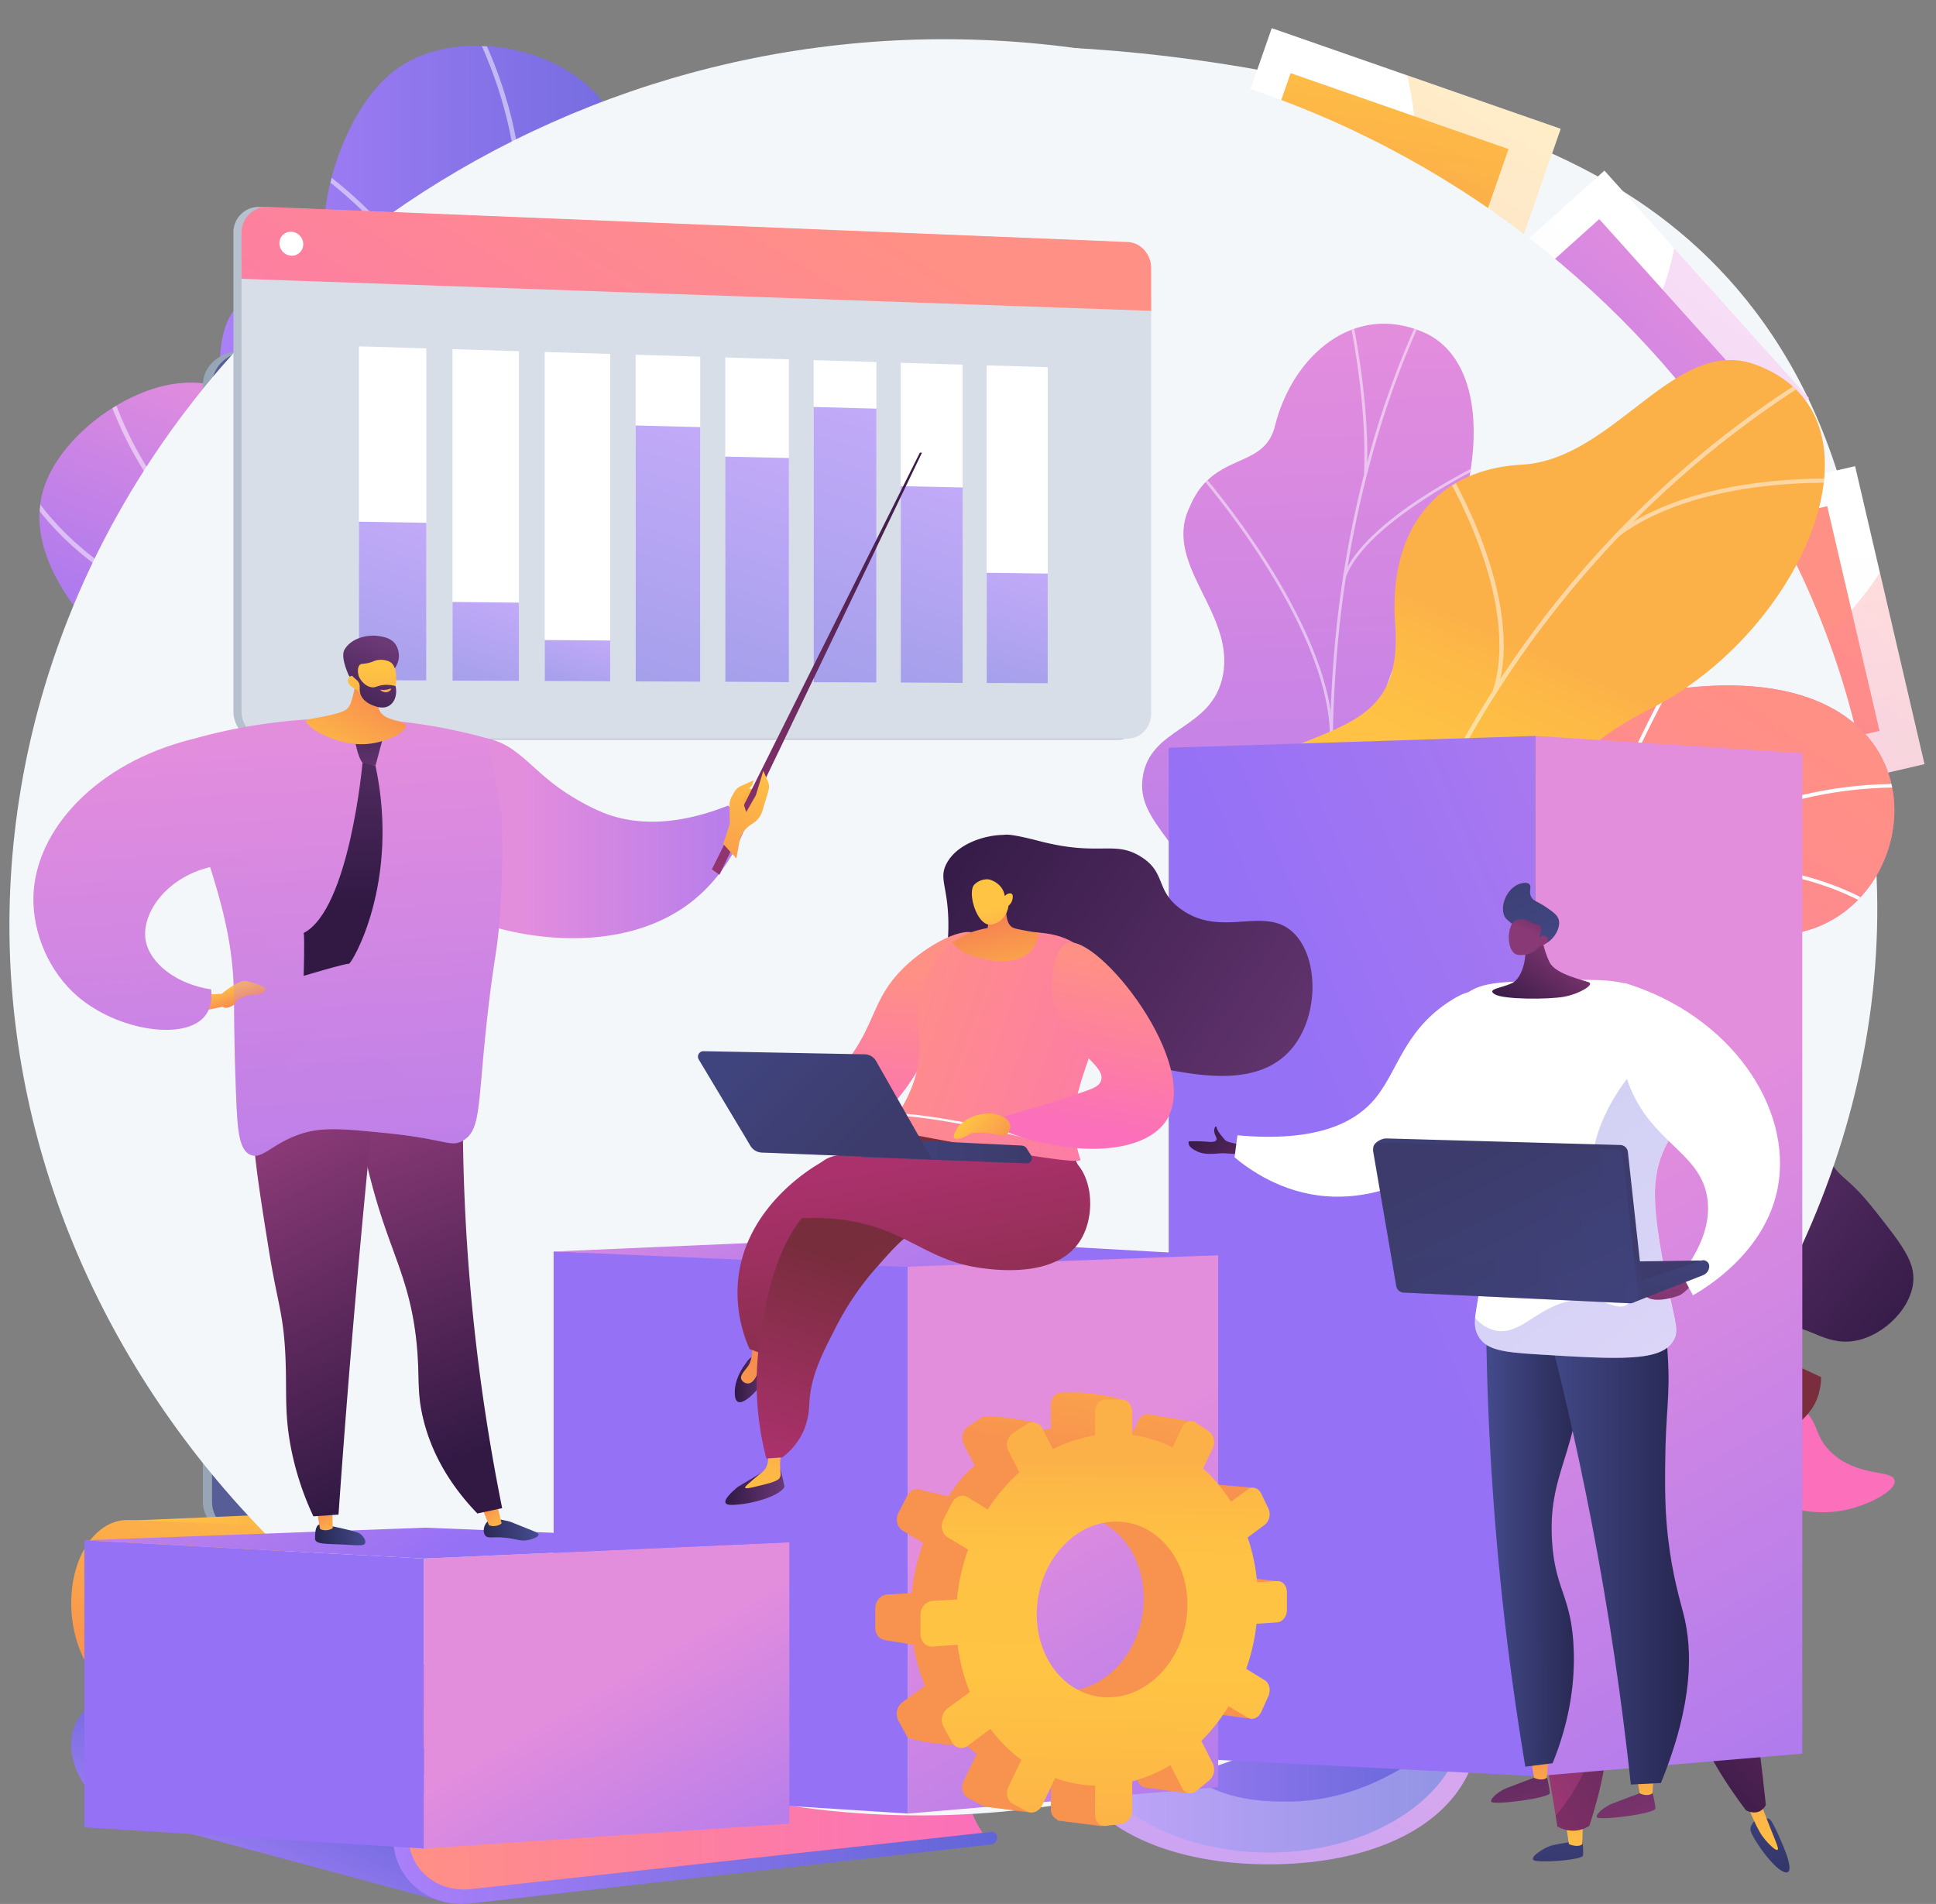 <svg xmlns="http://www.w3.org/2000/svg" xmlns:xlink="http://www.w3.org/1999/xlink" viewBox="0 0 1027.1 1010.24"><rect x="0" y="0" width="1027.1" height="1010.24" fill="#808080" stroke="none"/><defs><style>.cls-1{fill:url(#linear-gradient);}.cls-2{fill:url(#linear-gradient-2);}.cls-3{fill:url(#linear-gradient-3);}.cls-4{fill:none;}.cls-5{isolation:isolate;}.cls-6{fill:#f4f7fa;}.cls-7{fill:url(#linear-gradient-4);}.cls-8{fill:url(#linear-gradient-5);}.cls-9{fill:url(#linear-gradient-6);}.cls-10{fill:url(#linear-gradient-7);}.cls-11{fill:url(#linear-gradient-8);}.cls-103,.cls-110,.cls-12,.cls-130,.cls-140,.cls-152,.cls-155,.cls-165,.cls-40,.cls-61,.cls-62,.cls-77{opacity:0.3;}.cls-103,.cls-110,.cls-115,.cls-116,.cls-117,.cls-118,.cls-119,.cls-12,.cls-120,.cls-121,.cls-122,.cls-130,.cls-140,.cls-152,.cls-155,.cls-165,.cls-40,.cls-61,.cls-62{mix-blend-mode:multiply;}.cls-13{fill:url(#linear-gradient-9);}.cls-14{fill:url(#linear-gradient-10);}.cls-15{fill:url(#linear-gradient-11);}.cls-16{fill:url(#linear-gradient-12);}.cls-17{fill:url(#linear-gradient-13);}.cls-18{fill:url(#linear-gradient-14);}.cls-19{fill:url(#linear-gradient-15);}.cls-20{fill:url(#linear-gradient-16);}.cls-21{fill:url(#linear-gradient-17);}.cls-22{fill:url(#linear-gradient-18);}.cls-23{fill:url(#linear-gradient-19);}.cls-24{fill:url(#linear-gradient-20);}.cls-25{fill:url(#linear-gradient-21);}.cls-26{fill:url(#linear-gradient-22);}.cls-27{fill:#97a6b7;}.cls-28{fill:#d8dee8;}.cls-29{clip-path:url(#clip-path);}.cls-30,.cls-52{opacity:0.5;}.cls-30,.cls-38,.cls-52,.cls-77,.cls-81{mix-blend-mode:soft-light;}.cls-31,.cls-38,.cls-52{fill:#fff;}.cls-32{clip-path:url(#clip-path-2);}.cls-33{fill:url(#linear-gradient-25);}.cls-34{fill:url(#linear-gradient-26);}.cls-35{fill:url(#linear-gradient-27);}.cls-36{fill:url(#linear-gradient-28);}.cls-37{fill:url(#linear-gradient-29);}.cls-38{opacity:0.1;}.cls-39{fill:url(#linear-gradient-30);}.cls-40{fill:url(#linear-gradient-31);}.cls-41{fill:url(#linear-gradient-32);}.cls-42{fill:url(#linear-gradient-33);}.cls-43{fill:url(#linear-gradient-34);}.cls-44{fill:url(#linear-gradient-35);}.cls-45{fill:url(#linear-gradient-36);}.cls-46{fill:url(#linear-gradient-37);}.cls-47{fill:url(#linear-gradient-38);}.cls-48{fill:url(#linear-gradient-39);}.cls-49{fill:url(#linear-gradient-40);}.cls-50{fill:url(#linear-gradient-41);}.cls-51{fill:url(#linear-gradient-42);}.cls-53{fill:url(#linear-gradient-43);}.cls-54{fill:url(#linear-gradient-44);}.cls-55{fill:url(#linear-gradient-45);}.cls-56{fill:url(#linear-gradient-46);}.cls-57{fill:url(#linear-gradient-47);}.cls-58{fill:url(#linear-gradient-48);}.cls-59{fill:url(#linear-gradient-49);}.cls-60{fill:url(#linear-gradient-50);}.cls-61{fill:url(#linear-gradient-51);}.cls-62{fill:url(#linear-gradient-52);}.cls-63{fill:url(#linear-gradient-53);}.cls-64{fill:url(#linear-gradient-54);}.cls-65{fill:url(#linear-gradient-55);}.cls-66{fill:url(#linear-gradient-56);}.cls-67{fill:url(#linear-gradient-57);}.cls-68{fill:url(#linear-gradient-58);}.cls-69{fill:url(#linear-gradient-59);}.cls-70{fill:url(#linear-gradient-60);}.cls-71{fill:url(#linear-gradient-61);}.cls-72{fill:url(#linear-gradient-62);}.cls-73{fill:url(#linear-gradient-63);}.cls-74{fill:url(#linear-gradient-64);}.cls-75{fill:url(#linear-gradient-65);}.cls-76{fill:url(#linear-gradient-66);}.cls-78{fill:url(#linear-gradient-67);}.cls-79{clip-path:url(#clip-path-3);}.cls-80{fill:url(#linear-gradient-69);}.cls-82{fill:#fcfdfe;}.cls-83{fill:url(#linear-gradient-70);}.cls-84{clip-path:url(#clip-path-4);}.cls-85{fill:url(#linear-gradient-71);}.cls-86{clip-path:url(#clip-path-5);}.cls-87{fill:url(#linear-gradient-72);}.cls-88{fill:url(#linear-gradient-73);}.cls-89{fill:url(#linear-gradient-74);}.cls-90{fill:url(#linear-gradient-75);}.cls-91{fill:url(#linear-gradient-76);}.cls-92{fill:url(#linear-gradient-77);}.cls-93{fill:url(#linear-gradient-78);}.cls-94{fill:url(#linear-gradient-79);}.cls-95{fill:url(#linear-gradient-80);}.cls-96{fill:url(#linear-gradient-81);}.cls-97{fill:url(#linear-gradient-82);}.cls-98{fill:url(#linear-gradient-83);}.cls-99{fill:url(#linear-gradient-84);}.cls-100{fill:url(#linear-gradient-85);}.cls-101{fill:url(#linear-gradient-86);}.cls-102{fill:url(#linear-gradient-87);}.cls-103{fill:url(#linear-gradient-88);}.cls-104{fill:url(#linear-gradient-89);}.cls-105{fill:url(#linear-gradient-90);}.cls-106{fill:url(#linear-gradient-91);}.cls-107{fill:url(#linear-gradient-92);}.cls-108{fill:url(#linear-gradient-93);}.cls-109{fill:url(#linear-gradient-94);}.cls-110{fill:url(#linear-gradient-95);}.cls-111{fill:url(#linear-gradient-96);}.cls-112{fill:url(#linear-gradient-97);}.cls-113{fill:#b7c0ce;}.cls-114{fill:url(#linear-gradient-98);}.cls-115,.cls-116,.cls-117,.cls-118,.cls-119,.cls-120,.cls-121,.cls-122{opacity:0.65;}.cls-115{fill:url(#linear-gradient-99);}.cls-116{fill:url(#linear-gradient-100);}.cls-117{fill:url(#linear-gradient-101);}.cls-118{fill:url(#linear-gradient-102);}.cls-119{fill:url(#linear-gradient-103);}.cls-120{fill:url(#linear-gradient-104);}.cls-121{fill:url(#linear-gradient-105);}.cls-122{fill:url(#linear-gradient-106);}.cls-123{fill:url(#linear-gradient-107);}.cls-124{fill:url(#linear-gradient-108);}.cls-125{fill:url(#linear-gradient-109);}.cls-126{fill:url(#linear-gradient-110);}.cls-127{fill:url(#linear-gradient-111);}.cls-128{fill:url(#linear-gradient-112);}.cls-129{fill:url(#linear-gradient-113);}.cls-130{fill:url(#linear-gradient-114);}.cls-131{fill:url(#linear-gradient-115);}.cls-132{fill:url(#linear-gradient-116);}.cls-133{fill:url(#linear-gradient-117);}.cls-134{fill:url(#linear-gradient-118);}.cls-135{fill:url(#linear-gradient-119);}.cls-136{fill:url(#linear-gradient-120);}.cls-137{fill:url(#linear-gradient-121);}.cls-138{fill:url(#linear-gradient-122);}.cls-139{fill:url(#linear-gradient-123);}.cls-140{fill:url(#linear-gradient-124);}.cls-141{fill:url(#linear-gradient-125);}.cls-142{fill:url(#linear-gradient-126);}.cls-143{fill:url(#linear-gradient-127);}.cls-144{fill:url(#linear-gradient-128);}.cls-145{fill:url(#linear-gradient-129);}.cls-146{fill:url(#linear-gradient-130);}.cls-147{fill:url(#linear-gradient-131);}.cls-148{fill:url(#linear-gradient-132);}.cls-149{fill:url(#linear-gradient-133);}.cls-150{fill:url(#linear-gradient-134);}.cls-151{fill:url(#linear-gradient-135);}.cls-152{fill:url(#linear-gradient-136);}.cls-153{fill:url(#linear-gradient-137);}.cls-154{fill:url(#linear-gradient-138);}.cls-155{fill:url(#linear-gradient-139);}.cls-156{fill:url(#linear-gradient-140);}.cls-157{fill:url(#linear-gradient-141);}.cls-158{fill:url(#linear-gradient-142);}.cls-159{fill:url(#linear-gradient-143);}.cls-160{fill:url(#linear-gradient-144);}.cls-161{fill:url(#linear-gradient-145);}.cls-162{fill:url(#linear-gradient-146);}.cls-163{fill:url(#linear-gradient-147);}.cls-164{fill:url(#linear-gradient-148);}.cls-165{fill:url(#linear-gradient-149);}</style><linearGradient id="linear-gradient" x1="152.89" y1="286.22" x2="439.87" y2="286.22" gradientUnits="userSpaceOnUse"><stop offset="0" stop-color="#aa80f9"/><stop offset="1" stop-color="#6165d7"/></linearGradient><linearGradient id="linear-gradient-2" x1="280.29" y1="281.03" x2="210.09" y2="469.48" gradientUnits="userSpaceOnUse"><stop offset="0" stop-color="#e38ddd"/><stop offset="1" stop-color="#9571f6"/></linearGradient><linearGradient id="linear-gradient-3" x1="680.49" y1="650.37" x2="1041.21" y2="650.37" gradientUnits="userSpaceOnUse"><stop offset="0" stop-color="#ff9085"/><stop offset="1" stop-color="#fb6fbb"/></linearGradient><linearGradient id="linear-gradient-4" x1="451.93" y1="1740.3" x2="536.71" y2="1872.19" gradientTransform="matrix(0.98, -0.19, 0.19, 0.98, -112.15, -1385.02)" gradientUnits="userSpaceOnUse"><stop offset="0" stop-color="#fff"/><stop offset="1" stop-color="#f4f7fa"/></linearGradient><linearGradient id="linear-gradient-5" x1="1855.91" y1="1423.1" x2="1927.24" y2="1781.66" gradientTransform="translate(-1105.72 -1378.57)" gradientUnits="userSpaceOnUse"><stop offset="0" stop-color="#ffc444"/><stop offset="1" stop-color="#f36f56"/></linearGradient><linearGradient id="linear-gradient-6" x1="1833.49" y1="1397.2" x2="1904.83" y2="1755.76" gradientTransform="translate(-1134.27 -1383.41)" xlink:href="#linear-gradient-5"/><linearGradient id="linear-gradient-7" x1="1816.76" y1="1399.84" x2="1888.09" y2="1758.4" gradientTransform="translate(-1162.82 -1388.24)" xlink:href="#linear-gradient-5"/><linearGradient id="linear-gradient-8" x1="1804.98" y1="1427.38" x2="1876.31" y2="1785.94" gradientTransform="translate(-1191.38 -1393.07)" xlink:href="#linear-gradient-5"/><linearGradient id="linear-gradient-9" x1="611.46" y1="1592.67" x2="511.87" y2="1836.27" gradientTransform="matrix(0.99, 0.14, -0.14, 0.99, 482.66, -1564.36)" xlink:href="#linear-gradient-5"/><linearGradient id="linear-gradient-10" x1="657.43" y1="1653.15" x2="532.27" y2="1879.92" gradientTransform="translate(-829.18 -716.33) rotate(-40.03)" xlink:href="#linear-gradient-4"/><linearGradient id="linear-gradient-11" x1="5687.09" y1="-301.83" x2="5743.32" y2="0.04" gradientTransform="translate(-4801.28 455.72)" xlink:href="#linear-gradient-2"/><linearGradient id="linear-gradient-12" x1="5671.47" y1="-298.93" x2="5727.7" y2="2.94" gradientTransform="translate(-4865.82 426.95)" xlink:href="#linear-gradient-2"/><linearGradient id="linear-gradient-13" x1="5655.85" y1="-296.02" x2="5712.08" y2="5.85" gradientTransform="translate(-4930.35 398.18)" xlink:href="#linear-gradient-2"/><linearGradient id="linear-gradient-14" x1="5629.92" y1="-348.43" x2="5686.15" y2="-46.56" gradientTransform="translate(-4994.89 369.4)" xlink:href="#linear-gradient-2"/><linearGradient id="linear-gradient-15" x1="684.14" y1="1667.89" x2="558.98" y2="1894.66" gradientTransform="matrix(0.99, 0.14, -0.14, 0.99, 482.66, -1564.36)" xlink:href="#linear-gradient-2"/><linearGradient id="linear-gradient-16" x1="598.16" y1="1849.28" x2="637.19" y2="1993.3" gradientTransform="matrix(0.36, -0.93, 0.93, 0.36, -1175.27, 294.5)" xlink:href="#linear-gradient-4"/><linearGradient id="linear-gradient-17" x1="8217.86" y1="-3634.29" x2="8274.09" y2="-3332.43" gradientTransform="translate(-7236.83 3991.76)" xlink:href="#linear-gradient-3"/><linearGradient id="linear-gradient-18" x1="8198.79" y1="-3649.88" x2="8255.02" y2="-3348.02" gradientTransform="matrix(1, 0, 0, 1, -7321.33, 3924.66)" xlink:href="#linear-gradient-3"/><linearGradient id="linear-gradient-19" x1="8181.16" y1="-3657.78" x2="8237.39" y2="-3355.92" gradientTransform="translate(-7405.83 3857.56)" xlink:href="#linear-gradient-3"/><linearGradient id="linear-gradient-20" x1="8162.12" y1="-3673.2" x2="8218.35" y2="-3371.34" gradientTransform="translate(-7490.33 3790.46)" xlink:href="#linear-gradient-3"/><linearGradient id="linear-gradient-21" x1="761.71" y1="1737.79" x2="645.96" y2="1920.83" gradientTransform="matrix(0.99, 0.14, -0.14, 0.99, 482.66, -1564.36)" xlink:href="#linear-gradient-3"/><linearGradient id="linear-gradient-22" x1="1844.64" y1="1852.58" x2="1879.16" y2="1852.58" gradientTransform="matrix(0.7, 0.71, -0.71, 0.7, 653.55, -2175.25)" xlink:href="#linear-gradient-2"/><clipPath id="clip-path" transform="translate(-36.21 -32.71)"><path class="cls-1" d="M439.87,515.43c-22.16-20.79-51.39-54.56-64.62-102.3-17.35-62.62,8.07-94.26,5.2-200.28-1.81-67-3.75-113.79-37.54-138.8-26.49-19.6-69.36-23.5-95.38-5.33-21.63,15.1-34.15,47.23-38,70.17-3.11,18.69-.61,32.26-11.39,42.1-11,10.07-22.89,4.37-33.19,11.82-20.88,15.12-8.79,65.18-6.83,73.27,21.73,90,104.66,150.71,141.16,176.75A560.5,560.5,0,0,0,439.87,515.43Z"/></clipPath><clipPath id="clip-path-2" transform="translate(-36.21 -32.71)"><path class="cls-2" d="M427.73,467.46c-43.08,21.11-101,41.84-165.24,43.38-16.4.39-117.72,2.82-126.14-39.8-3-15,8.1-22.94,4.49-43.09-4.29-23.87-22.56-28-44.36-49.85-13-13-51.06-51.13-35.82-89.71,9.1-23.06,36.82-45.24,63.22-51.12,38.72-8.64,67,19.48,114,67.88,41.69,42.91,43.34,57.57,73.9,87.94C334.47,415.63,370.55,444.33,427.73,467.46Z"/></clipPath><linearGradient id="linear-gradient-25" x1="587.29" y1="818.94" x2="589.91" y2="917.15" gradientUnits="userSpaceOnUse"><stop offset="0" stop-color="#444b8c"/><stop offset="1" stop-color="#26264f"/></linearGradient><linearGradient id="linear-gradient-26" x1="428.96" y1="433.88" x2="948.76" y2="686.79" gradientUnits="userSpaceOnUse"><stop offset="0" stop-color="#444b8c"/><stop offset="0.64" stop-color="#313365"/><stop offset="1" stop-color="#26264f"/></linearGradient><linearGradient id="linear-gradient-27" x1="172.73" y1="507.07" x2="937.12" y2="507.07" gradientUnits="userSpaceOnUse"><stop offset="0" stop-color="#fff"/><stop offset="1" stop-color="#ebeff2"/></linearGradient><linearGradient id="linear-gradient-28" x1="394.96" y1="-281.08" x2="647.71" y2="630.43" xlink:href="#linear-gradient"/><linearGradient id="linear-gradient-29" x1="317.95" y1="661.94" x2="837.79" y2="914.87" xlink:href="#linear-gradient-25"/><linearGradient id="linear-gradient-30" x1="496.16" y1="2268.65" x2="561.02" y2="466.3" xlink:href="#linear-gradient"/><linearGradient id="linear-gradient-31" x1="543.64" y1="665.79" x2="548.38" y2="534.19" xlink:href="#linear-gradient"/><linearGradient id="linear-gradient-32" x1="545.5" y1="302.49" x2="518.38" y2="504.76" xlink:href="#linear-gradient"/><linearGradient id="linear-gradient-33" x1="541.29" y1="244.97" x2="505.86" y2="695.2" xlink:href="#linear-gradient"/><linearGradient id="linear-gradient-34" x1="781.13" y1="339.74" x2="542.94" y2="754.04" gradientTransform="matrix(1, 0, 0, 1, 0, 0)" xlink:href="#linear-gradient-5"/><linearGradient id="linear-gradient-35" x1="755.05" y1="712.01" x2="770.64" y2="566.28" gradientTransform="matrix(1, 0, 0, 1, 0, 0)" xlink:href="#linear-gradient-5"/><linearGradient id="linear-gradient-36" x1="69.27" y1="828.11" x2="523.33" y2="828.11" gradientTransform="matrix(1, 0, 0, 1, 0, 0)" xlink:href="#linear-gradient-5"/><linearGradient id="linear-gradient-37" x1="155.76" y1="1040.84" x2="192.77" y2="956.65" xlink:href="#linear-gradient"/><linearGradient id="linear-gradient-38" x1="252.19" y1="992.55" x2="559.84" y2="992.55" xlink:href="#linear-gradient-3"/><linearGradient id="linear-gradient-39" x1="244.76" y1="992.7" x2="565.25" y2="992.7" xlink:href="#linear-gradient"/><linearGradient id="linear-gradient-40" x1="209.49" y1="813.84" x2="144.6" y2="1032.42" gradientTransform="matrix(1, 0, 0, 1, 0, 0)" xlink:href="#linear-gradient-5"/><linearGradient id="linear-gradient-41" x1="252.19" y1="900.59" x2="559.84" y2="900.59" xlink:href="#linear-gradient-3"/><linearGradient id="linear-gradient-42" x1="244.76" y1="901.54" x2="565.25" y2="901.54" gradientTransform="matrix(1, 0, 0, 1, 0, 0)" xlink:href="#linear-gradient-5"/><linearGradient id="linear-gradient-43" x1="-832.75" y1="969.39" x2="-826.54" y2="1081.03" gradientTransform="translate(1692.91)" xlink:href="#linear-gradient-25"/><linearGradient id="linear-gradient-44" x1="-821.03" y1="1024.41" x2="-824.33" y2="873.68" gradientTransform="translate(1692.91)" xlink:href="#linear-gradient-5"/><linearGradient id="linear-gradient-45" x1="-720.49" y1="963.16" x2="-714.29" y2="1074.79" gradientTransform="translate(1692.91)" xlink:href="#linear-gradient-25"/><linearGradient id="linear-gradient-46" x1="-722.2" y1="1022.25" x2="-725.49" y2="871.52" gradientTransform="translate(1692.91)" xlink:href="#linear-gradient-5"/><linearGradient id="linear-gradient-47" x1="-696.83" y1="795.77" x2="-892.42" y2="920.03" gradientTransform="translate(1692.91)" gradientUnits="userSpaceOnUse"><stop offset="0" stop-color="#311944"/><stop offset="1" stop-color="#a03976"/></linearGradient><linearGradient id="linear-gradient-48" x1="-822.39" y1="936.87" x2="-675.77" y2="800.14" xlink:href="#linear-gradient-47"/><linearGradient id="linear-gradient-49" x1="-945.67" y1="636.96" x2="-783.77" y2="622.37" gradientTransform="translate(1692.91)" xlink:href="#linear-gradient-3"/><linearGradient id="linear-gradient-50" x1="-638.61" y1="749.32" x2="-782.26" y2="625.16" gradientTransform="translate(1692.91)" gradientUnits="userSpaceOnUse"><stop offset="0" stop-color="#311944"/><stop offset="1" stop-color="#6b3976"/></linearGradient><linearGradient id="linear-gradient-51" x1="-860.9" y1="932.39" x2="-798.3" y2="848.37" xlink:href="#linear-gradient-50"/><linearGradient id="linear-gradient-52" x1="-607.77" y1="676.09" x2="-490.17" y2="676.09" gradientTransform="translate(1240.73 -96.44) rotate(-7.89)" xlink:href="#linear-gradient-3"/><linearGradient id="linear-gradient-53" x1="-938.7" y1="714.29" x2="-776.8" y2="699.69" gradientTransform="translate(1692.91)" xlink:href="#linear-gradient-3"/><linearGradient id="linear-gradient-54" x1="-766.36" y1="564.52" x2="-730.89" y2="781.46" gradientTransform="translate(1692.91)" xlink:href="#linear-gradient-3"/><linearGradient id="linear-gradient-55" x1="-826.37" y1="569.64" x2="-788.07" y2="514.04" gradientTransform="translate(1692.91)" xlink:href="#linear-gradient-5"/><linearGradient id="linear-gradient-56" x1="-829.84" y1="541.44" x2="-769.3" y2="504.99" gradientTransform="translate(1692.91)" xlink:href="#linear-gradient-5"/><linearGradient id="linear-gradient-57" x1="1098.36" y1="1587.3" x2="1160.88" y2="1626.77" gradientTransform="matrix(0.42, -0.91, 0.91, 0.42, -1081.46, 1030.91)" gradientUnits="userSpaceOnUse"><stop offset="0" stop-color="#ab316d"/><stop offset="1" stop-color="#792d3d"/></linearGradient><linearGradient id="linear-gradient-58" x1="1146.86" y1="1591.37" x2="1103.84" y2="1597.58" xlink:href="#linear-gradient-57"/><linearGradient id="linear-gradient-59" x1="1119.25" y1="1333.8" x2="1098.02" y2="1545.53" gradientTransform="matrix(0.42, -0.91, 0.91, 0.42, -1081.46, 1030.91)" xlink:href="#linear-gradient-5"/><linearGradient id="linear-gradient-60" x1="1112.22" y1="1315.29" x2="1110.45" y2="1391.56" xlink:href="#linear-gradient-57"/><linearGradient id="linear-gradient-61" x1="-959.42" y1="658.69" x2="-940.34" y2="775.39" gradientTransform="translate(1692.91)" xlink:href="#linear-gradient-5"/><linearGradient id="linear-gradient-62" x1="-764.46" y1="709.87" x2="-767.65" y2="579.89" gradientTransform="translate(1692.91)" xlink:href="#linear-gradient-3"/><linearGradient id="linear-gradient-63" x1="-782.55" y1="719.71" x2="-749.37" y2="743.99" gradientTransform="translate(1692.91)" xlink:href="#linear-gradient-5"/><linearGradient id="linear-gradient-64" x1="791.01" y1="759.5" x2="590.12" y2="1212.39" xlink:href="#linear-gradient-2"/><linearGradient id="linear-gradient-65" x1="605.48" y1="963" x2="813.3" y2="963" xlink:href="#linear-gradient"/><linearGradient id="linear-gradient-66" x1="669.79" y1="882.14" x2="718.44" y2="817.03" xlink:href="#linear-gradient"/><linearGradient id="linear-gradient-67" x1="717.08" y1="738.63" x2="692.26" y2="794.57" xlink:href="#linear-gradient-2"/><clipPath id="clip-path-3" transform="translate(-36.21 -32.71)"><path class="cls-3" d="M698.1,880.56l87,23.78s28.57-40.15,15.86-77.47c-25.93-76.14,42.56-93.53,70.16-105.11,41.62-17.46,70.69-51,24.87-81.58s26.19-94.87,97.47-113.38c69.76-18.12,77.8-152.56-76.77-127.22-92.31,15.14-103.24,105.64-119.62,150S712,579.27,720,641.15c6.8,52.85,34.9,97.71-2.68,122.49S666.77,824.19,698.1,880.56Z"/></clipPath><linearGradient id="linear-gradient-69" x1="3100.43" y1="-44.16" x2="2920.91" y2="466.06" gradientTransform="matrix(0.96, 0.26, -0.26, 0.96, -2011.89, -358.62)" xlink:href="#linear-gradient-3"/><linearGradient id="linear-gradient-70" x1="-1951.11" y1="-48.96" x2="-1739.1" y2="508.1" gradientTransform="matrix(-0.92, 0.39, 0.39, 0.92, -1049.69, 1017.78)" xlink:href="#linear-gradient-2"/><clipPath id="clip-path-4" transform="translate(-36.21 -32.71)"><path class="cls-4" d="M827.59,696l-73.88,16.84S713,676,730.89,652s-14.25-62.79-28.77-85.44c-39.39-61.46,39.26-92.87-4.45-175.9-11.62-22.08-41.84-60.24-30.84-87.82,12.54-31.41,39.77-20.07,45.79-44.14,9.4-37.62,42.12-65.58,78.79-49.7,36.19,15.67,37.19,81.87-7.31,157.4-25.52,57.33-20.6,68.3-3.46,92.48,12,16.93,55.79,54.88,38.92,87s-26.61,62.57-5.47,78C846.26,647.23,827.59,696,827.59,696Z"/></clipPath><linearGradient id="linear-gradient-71" x1="2758.32" y1="89.29" x2="3012.91" y2="508.41" gradientTransform="matrix(-0.99, 0.12, 0.12, 0.99, 3579.05, -37.28)" gradientUnits="userSpaceOnUse"><stop offset="0" stop-color="#fcb148"/><stop offset="0.05" stop-color="#fdba46"/><stop offset="0.14" stop-color="#ffc244"/><stop offset="0.32" stop-color="#ffc444"/><stop offset="0.48" stop-color="#fdb946"/><stop offset="0.78" stop-color="#f99c4d"/><stop offset="0.87" stop-color="#f8924f"/><stop offset="1" stop-color="#f8924f"/></linearGradient><clipPath id="clip-path-5" transform="translate(-36.21 -32.71)"><path class="cls-4" d="M803,641.5,696.39,653.28c-8-13.55-19.18-38.95,2.33-47.9,29.9-12.43,23.81-64.07,12.88-81.3-13.53-21.32-44-71.59,1.94-91.5C751.76,416,780,412.68,776.38,364s20.34-82.13,67.18-84.74c49.29-2.75,81.24-68.89,124-53.08,74.54,27.55,25.43,141.54-55.36,182.42s-28.27,64-20.73,103.28c10.28,53.64-68.62,51.23-86.24,74.86C791.43,605.29,797.44,627.89,803,641.5Z"/></clipPath><linearGradient id="linear-gradient-72" x1="1424.1" y1="386.22" x2="767.95" y2="665.33" gradientTransform="matrix(1, 0.02, 0, 1, -36.21, -18.34)" xlink:href="#linear-gradient-2"/><linearGradient id="linear-gradient-73" x1="887.06" y1="612.17" x2="1145.02" y2="1036.82" gradientTransform="matrix(1, 0.02, 0, 1, -36.21, -18.34)" xlink:href="#linear-gradient-2"/><linearGradient id="linear-gradient-74" x1="1117.14" y1="527.35" x2="613.61" y2="741.54" gradientTransform="matrix(1, 0.02, 0, 1, -36.21, -18.34)" xlink:href="#linear-gradient-2"/><linearGradient id="linear-gradient-75" x1="585.15" y1="794.51" x2="740.53" y2="1050.31" gradientTransform="matrix(1, 0.02, 0, 1, -36.21, -18.34)" xlink:href="#linear-gradient-2"/><linearGradient id="linear-gradient-76" x1="398.41" y1="545.63" x2="486.23" y2="692.12" gradientUnits="userSpaceOnUse"><stop offset="0" stop-color="#e38ddd"/><stop offset="1" stop-color="#ac79ef"/><stop offset="1" stop-color="#9571f6"/></linearGradient><linearGradient id="linear-gradient-77" x1="939.52" y1="586.76" x2="511.78" y2="768.7" gradientTransform="matrix(1, 0.02, 0, 1, -36.21, -18.34)" xlink:href="#linear-gradient-2"/><linearGradient id="linear-gradient-78" x1="355.25" y1="905.47" x2="460.54" y2="1078.8" gradientTransform="matrix(1, 0.02, 0, 1, -36.21, -18.34)" xlink:href="#linear-gradient-2"/><linearGradient id="linear-gradient-79" x1="143.05" y1="669.8" x2="235.79" y2="824.49" xlink:href="#linear-gradient-2"/><linearGradient id="linear-gradient-80" x1="-5114.37" y1="469.78" x2="-4881.63" y2="627.86" gradientTransform="translate(5641.08)" xlink:href="#linear-gradient-50"/><linearGradient id="linear-gradient-81" x1="2737.22" y1="547.53" x2="2743.22" y2="644.03" gradientTransform="matrix(-1, 0, 0, 1, 3241.37, 0)" xlink:href="#linear-gradient-3"/><linearGradient id="linear-gradient-82" x1="-5220.05" y1="821.77" x2="-5188.71" y2="821.77" gradientTransform="translate(5641.08)" xlink:href="#linear-gradient-50"/><linearGradient id="linear-gradient-83" x1="-5205.27" y1="834.12" x2="-5158.5" y2="693.83" gradientTransform="translate(5641.08)" xlink:href="#linear-gradient-5"/><linearGradient id="linear-gradient-84" x1="-5215.06" y1="764.22" x2="-5195.89" y2="764.22" gradientTransform="translate(5641.08)" xlink:href="#linear-gradient-50"/><linearGradient id="linear-gradient-85" x1="-5226.17" y1="816.85" x2="-5194.87" y2="722.95" gradientTransform="translate(5641.08)" xlink:href="#linear-gradient-5"/><linearGradient id="linear-gradient-86" x1="-5187.6" y1="658.65" x2="-5164.25" y2="793.62" gradientTransform="translate(5641.08)" xlink:href="#linear-gradient-57"/><linearGradient id="linear-gradient-87" x1="-5154.63" y1="818.61" x2="-5121.43" y2="713.55" gradientTransform="translate(5641.08)" xlink:href="#linear-gradient-57"/><linearGradient id="linear-gradient-88" x1="-5154.63" y1="818.61" x2="-5121.43" y2="713.55" gradientTransform="translate(5641.08)" xlink:href="#linear-gradient-57"/><linearGradient id="linear-gradient-89" x1="-5107.92" y1="645.02" x2="-5084.62" y2="779.68" gradientTransform="translate(5641.08)" xlink:href="#linear-gradient-57"/><linearGradient id="linear-gradient-90" x1="-5141.59" y1="561.42" x2="-4934.68" y2="637.19" gradientTransform="translate(5641.08)" xlink:href="#linear-gradient-3"/><linearGradient id="linear-gradient-91" x1="4478.29" y1="-214.59" x2="4480.66" y2="-277.95" gradientTransform="matrix(-0.98, 0.18, 0.18, 0.98, 5015.15, -30.68)" xlink:href="#linear-gradient-5"/><linearGradient id="linear-gradient-92" x1="4477.12" y1="-269.36" x2="4476.17" y2="-192.95" gradientTransform="matrix(-0.98, 0.18, 0.18, 0.98, 5015.15, -30.68)" xlink:href="#linear-gradient-5"/><linearGradient id="linear-gradient-93" x1="-3637.81" y1="643.26" x2="-3547.38" y2="643.26" gradientTransform="translate(4131.09)" gradientUnits="userSpaceOnUse"><stop offset="0" stop-color="#40447e"/><stop offset="1" stop-color="#3c3b6b"/></linearGradient><linearGradient id="linear-gradient-94" x1="-3695.64" y1="586.22" x2="-3636.35" y2="645.03" xlink:href="#linear-gradient-93"/><linearGradient id="linear-gradient-95" x1="-3695.64" y1="586.22" x2="-3636.35" y2="645.03" xlink:href="#linear-gradient-93"/><linearGradient id="linear-gradient-96" x1="2599.21" y1="936.81" x2="2604.74" y2="1025.76" gradientTransform="matrix(-0.99, -0.12, -0.12, 0.99, 3315.2, -71.27)" xlink:href="#linear-gradient-3"/><linearGradient id="linear-gradient-97" x1="2691.46" y1="625.43" x2="2661.4" y2="653.76" gradientTransform="matrix(-1, 0, 0, 1, 3241.37, 0)" xlink:href="#linear-gradient-5"/><linearGradient id="linear-gradient-98" x1="442.46" y1="114.76" x2="243.41" y2="440.16" xlink:href="#linear-gradient-3"/><linearGradient id="linear-gradient-99" x1="227.38" y1="259.38" x2="182.02" y2="400.94" xlink:href="#linear-gradient"/><linearGradient id="linear-gradient-100" x1="268.27" y1="307.29" x2="243.11" y2="385.8" xlink:href="#linear-gradient"/><linearGradient id="linear-gradient-101" x1="312.92" y1="330.07" x2="297.34" y2="378.7" xlink:href="#linear-gradient"/><linearGradient id="linear-gradient-102" x1="383.67" y1="202.24" x2="313.96" y2="419.78" xlink:href="#linear-gradient"/><linearGradient id="linear-gradient-103" x1="427.7" y1="220.84" x2="365.8" y2="414.01" xlink:href="#linear-gradient"/><linearGradient id="linear-gradient-104" x1="479.62" y1="191.31" x2="405.17" y2="423.63" xlink:href="#linear-gradient"/><linearGradient id="linear-gradient-105" x1="517.23" y1="238.59" x2="462.72" y2="408.69" xlink:href="#linear-gradient"/><linearGradient id="linear-gradient-106" x1="553.42" y1="290.28" x2="520.72" y2="392.33" xlink:href="#linear-gradient"/><linearGradient id="linear-gradient-107" x1="-86.2" y1="1191.23" x2="-74.98" y2="1225.48" gradientTransform="translate(1546.38 -1.05) rotate(63.64)" xlink:href="#linear-gradient-5"/><linearGradient id="linear-gradient-108" x1="313.98" y1="477.14" x2="510.56" y2="477.14" xlink:href="#linear-gradient-2"/><linearGradient id="linear-gradient-109" x1="-198.55" y1="915.09" x2="-172.12" y2="915.09" gradientTransform="matrix(-1, 0.09, 0.09, 1, -50.24, -47.76)" xlink:href="#linear-gradient-25"/><linearGradient id="linear-gradient-110" x1="-650.87" y1="866.75" x2="-639.28" y2="842.75" gradientTransform="matrix(-1, 0.07, 0.07, 1, -494.96, 27.44)" xlink:href="#linear-gradient-5"/><linearGradient id="linear-gradient-111" x1="-485.42" y1="926.62" x2="-457.35" y2="926.62" gradientTransform="matrix(-0.98, 0.21, 0.21, 0.98, -351.21, 39.59)" xlink:href="#linear-gradient-25"/><linearGradient id="linear-gradient-112" x1="-630.41" y1="897.43" x2="-618.57" y2="872.92" gradientTransform="matrix(-0.99, 0.15, 0.15, 0.99, -450.41, 48.46)" xlink:href="#linear-gradient-5"/><linearGradient id="linear-gradient-113" x1="662.31" y1="711.97" x2="587.42" y2="543.16" gradientTransform="translate(-309.51 48.95) rotate(3.06)" gradientUnits="userSpaceOnUse"><stop offset="0" stop-color="#311944"/><stop offset="1" stop-color="#893976"/></linearGradient><linearGradient id="linear-gradient-114" x1="650.7" y1="717.12" x2="575.81" y2="548.31" xlink:href="#linear-gradient-113"/><linearGradient id="linear-gradient-115" x1="287.79" y1="827.97" x2="212.9" y2="659.15" gradientTransform="translate(-72.79 -1.43) rotate(-3.98)" xlink:href="#linear-gradient-113"/><linearGradient id="linear-gradient-116" x1="211.56" y1="423.71" x2="240.14" y2="893.28" xlink:href="#linear-gradient-2"/><linearGradient id="linear-gradient-117" x1="764.73" y1="-183.72" x2="767.68" y2="-262.24" gradientTransform="translate(-555.77 266.08) rotate(26.56)" xlink:href="#linear-gradient-5"/><linearGradient id="linear-gradient-118" x1="-1128.69" y1="181.11" x2="-1148.67" y2="130.35" gradientTransform="matrix(-1, -0.05, -0.05, 1, -904.06, 185.67)" xlink:href="#linear-gradient-50"/><linearGradient id="linear-gradient-119" x1="-64.89" y1="173.43" x2="-65.81" y2="247.48" gradientTransform="matrix(1, -0.01, 0.01, 1, 296.48, 212.68)" xlink:href="#linear-gradient-5"/><linearGradient id="linear-gradient-120" x1="-1134.79" y1="183.54" x2="-1154.8" y2="132.73" gradientTransform="matrix(-1, -0.05, -0.05, 1, -904.06, 185.67)" xlink:href="#linear-gradient-50"/><linearGradient id="linear-gradient-121" x1="-1154.37" y1="152.93" x2="-1153.33" y2="162.2" gradientTransform="matrix(-1, -0.05, -0.05, 1, -904.06, 185.67)" gradientUnits="userSpaceOnUse"><stop offset="0" stop-color="#ffc444"/><stop offset="1" stop-color="#f36f56"/></linearGradient><linearGradient id="linear-gradient-122" x1="157.91" y1="555.08" x2="163.23" y2="571.3" gradientTransform="matrix(1, 0, 0, 1, 0, 0)" xlink:href="#linear-gradient-5"/><linearGradient id="linear-gradient-123" x1="102.72" y1="430.33" x2="131.29" y2="899.91" xlink:href="#linear-gradient-2"/><linearGradient id="linear-gradient-124" x1="210.09" y1="423.8" x2="238.67" y2="893.37" xlink:href="#linear-gradient-2"/><linearGradient id="linear-gradient-125" x1="3150.04" y1="391.12" x2="3154.2" y2="451.98" gradientTransform="translate(-2920.56)" xlink:href="#linear-gradient-50"/><linearGradient id="linear-gradient-126" x1="3138.8" y1="512.37" x2="3138.8" y2="375.66" gradientTransform="translate(-2920.56)" xlink:href="#linear-gradient-50"/><linearGradient id="linear-gradient-127" x1="-1738.27" y1="-700.75" x2="-1927.09" y2="-474.16" gradientTransform="translate(2343.4 148.36) rotate(-24.1)" xlink:href="#linear-gradient-47"/><linearGradient id="linear-gradient-128" x1="-1872.5" y1="-558.09" x2="-1967.42" y2="-471.33" gradientTransform="translate(2379.62 181.06) rotate(-24.1)" xlink:href="#linear-gradient-5"/><linearGradient id="linear-gradient-129" x1="653.87" y1="605.85" x2="614.95" y2="836.91" gradientTransform="matrix(1, 0, 0, 1, 0, 0)" xlink:href="#linear-gradient-71"/><linearGradient id="linear-gradient-130" x1="623.1" y1="807.98" x2="617.3" y2="1163.27" gradientTransform="matrix(1, 0, 0, 1, 0, 0)" xlink:href="#linear-gradient-71"/><linearGradient id="linear-gradient-131" x1="-2041.23" y1="892.02" x2="-2001.38" y2="1035.83" gradientTransform="translate(2858.42)" xlink:href="#linear-gradient-113"/><linearGradient id="linear-gradient-132" x1="-2005.77" y1="993.7" x2="-2005.19" y2="945.18" gradientTransform="translate(2858.42)" xlink:href="#linear-gradient-5"/><linearGradient id="linear-gradient-133" x1="-1991.34" y1="878.19" x2="-1951.49" y2="1022.01" gradientTransform="translate(2858.42)" xlink:href="#linear-gradient-113"/><linearGradient id="linear-gradient-134" x1="-1949.67" y1="994.36" x2="-1949.09" y2="945.85" gradientTransform="translate(2858.42)" xlink:href="#linear-gradient-5"/><linearGradient id="linear-gradient-135" x1="-2033.73" y1="837.67" x2="-1982.08" y2="837.67" gradientTransform="translate(2858.42)" xlink:href="#linear-gradient-25"/><linearGradient id="linear-gradient-136" x1="-2033.73" y1="837.67" x2="-1982.08" y2="837.67" gradientTransform="translate(2858.42)" xlink:href="#linear-gradient-25"/><linearGradient id="linear-gradient-137" x1="-2004.57" y1="845.05" x2="-1926.16" y2="845.05" gradientTransform="translate(2858.42)" xlink:href="#linear-gradient-25"/><linearGradient id="linear-gradient-138" x1="-2187.56" y1="627.92" x2="-2139.05" y2="677.3" gradientTransform="translate(2858.42)" xlink:href="#linear-gradient-113"/><linearGradient id="linear-gradient-139" x1="-1846.97" y1="854.35" x2="-2021.98" y2="603.11" gradientTransform="translate(2858.42)" xlink:href="#linear-gradient"/><linearGradient id="linear-gradient-140" x1="-3772.77" y1="2291.22" x2="-3772.77" y2="2241.19" gradientTransform="translate(5249.58 800.83) rotate(34.21)" xlink:href="#linear-gradient-113"/><linearGradient id="linear-gradient-141" x1="-1994.43" y1="558.44" x2="-2015.36" y2="505.29" gradientTransform="translate(2858.42)" gradientUnits="userSpaceOnUse"><stop offset="0" stop-color="#444b8c"/><stop offset="1" stop-color="#3e4177"/></linearGradient><linearGradient id="linear-gradient-142" x1="2965.06" y1="497.05" x2="2977.69" y2="527.25" gradientTransform="matrix(-1, 0, 0, 1, 3825.58, 0)" xlink:href="#linear-gradient-113"/><linearGradient id="linear-gradient-143" x1="918.31" y1="770.83" x2="918.96" y2="716.65" gradientTransform="matrix(1, 0, 0, 1, 0, 0)" xlink:href="#linear-gradient-113"/><linearGradient id="linear-gradient-144" x1="924.23" y1="738.59" x2="924.5" y2="716.09" gradientTransform="matrix(1, 0, 0, 1, 0, 0)" xlink:href="#linear-gradient-113"/><linearGradient id="linear-gradient-145" x1="1821.95" y1="750.59" x2="1808.08" y2="711.32" gradientTransform="matrix(-1, 0, 0, 1, 2650.39, -32.71)" xlink:href="#linear-gradient-93"/><linearGradient id="linear-gradient-146" x1="1761.39" y1="693.69" x2="1766.47" y2="728.81" gradientTransform="matrix(-1, 0, 0, 1, 2686.61, 0)" xlink:href="#linear-gradient-93"/><linearGradient id="linear-gradient-147" x1="1862.1" y1="696.76" x2="1835.08" y2="658.39" gradientTransform="matrix(-1, 0, 0, 1, 2686.61, 0)" xlink:href="#linear-gradient-93"/><linearGradient id="linear-gradient-148" x1="1810.26" y1="760.28" x2="1869.41" y2="640.14" gradientTransform="matrix(-1, 0, 0, 1, 2686.61, 0)" xlink:href="#linear-gradient-93"/><linearGradient id="linear-gradient-149" x1="1781.37" y1="683.17" x2="1911.3" y2="683.17" gradientTransform="matrix(-1, 0, 0, 1, 2686.61, 0)" xlink:href="#linear-gradient-93"/></defs><g class="cls-5"><g id="Ebene_1" data-name="Ebene 1"><path class="cls-6" d="M733.89,75.62C664.73,60.91,592.82,53.86,522.51,58.35c-62.32,4-133,14.86-183.1,53.82-23.9,18.56-52.4,51.92-60.22,81.34,0,0-41.15,154.9-123.44,188.09S16.31,981.27,640.37,926c0,0,366.53-14.5,388.6-432,5.33-100.87,2.35-211.75-61.52-296.09-48.94-64.63-117.51-93.37-196.31-113.48Q752.68,79.63,733.89,75.62Z" transform="translate(-36.21 -32.71)"/><rect class="cls-7" x="633.87" y="62.12" width="162.32" height="440.62" transform="translate(96.56 -252.28) rotate(19.21)"/><rect class="cls-8" x="705.3" y="89.63" width="122.43" height="74.13" transform="translate(48.17 -277.9) rotate(19.21)"/><rect class="cls-9" x="676.75" y="171.55" width="122.43" height="74.13" transform="translate(73.54 -263.94) rotate(19.21)"/><rect class="cls-10" x="648.2" y="253.48" width="122.43" height="74.13" transform="matrix(0.94, 0.33, -0.33, 0.94, 98.91, -249.98)"/><rect class="cls-11" x="619.65" y="335.41" width="122.43" height="74.13" transform="translate(124.29 -236.02) rotate(19.21)"/><g class="cls-12"><path class="cls-13" d="M864.17,101.1,782.69,72.71c4.35,17.14,6,36.49,1.5,56.59-8.65,38.24-33.73,52.1-60.34,95.46-27.78,45.25-27.37,74-41.74,122.55C671.63,382.73,653.19,429,618,481.92l101.16,35.26Z" transform="translate(-36.21 -32.71)"/></g><rect class="cls-14" x="696.63" y="110.53" width="162.32" height="440.62" transform="translate(467.81 -501.53) rotate(48.06)"/><rect class="cls-15" x="836.8" y="182.2" width="122.43" height="74.13" transform="translate(424.69 -627.97) rotate(48.06)"/><rect class="cls-16" x="772.27" y="240.18" width="122.43" height="74.13" transform="translate(446.42 -560.73) rotate(48.06)"/><rect class="cls-17" x="707.73" y="298.17" width="122.43" height="74.13" transform="translate(468.15 -493.5) rotate(48.06)"/><rect class="cls-18" x="643.2" y="356.16" width="122.43" height="74.13" transform="translate(489.88 -426.27) rotate(48.06)"/><g class="cls-12"><path class="cls-19" d="M995.9,244l-71.45-79.52c-5.55,28.27-16.82,45.44-27.25,56.38-29.33,30.75-60.77,21.55-103.39,53.72-40,30.17-46,63.69-66.62,96.62-19.63,31.32-55.38,66.74-126,92.82l66.92,74.47Z" transform="translate(-36.21 -32.71)"/></g><rect class="cls-20" x="742.99" y="188.7" width="162.32" height="440.62" transform="translate(999.57 -519.09) rotate(76.9)"/><rect class="cls-21" x="922.08" y="332.22" width="122.43" height="74.13" transform="translate(1083.97 -704.82) rotate(76.9)"/><rect class="cls-22" x="837.58" y="351.87" width="122.43" height="74.13" transform="translate(1037.76 -607.31) rotate(76.9)"/><rect class="cls-23" x="753.08" y="371.53" width="122.43" height="74.13" transform="translate(991.55 -509.81) rotate(76.9)"/><rect class="cls-24" x="668.57" y="391.19" width="122.43" height="74.13" transform="translate(945.34 -412.3) rotate(76.9)"/><g class="cls-12"><path class="cls-25" d="M1057.12,438.14l-23.61-101.46c-21.86,33.22-44.43,46.24-61.7,51.91-40.37,13.25-63.74-9.72-116.5-1.49-49.47,7.71-70.62,34.41-104.36,53.68C721,457.87,677.1,471.47,611,464.87L628,538Z" transform="translate(-36.21 -32.71)"/></g><circle class="cls-26" cx="642.43" cy="451.28" r="17.26" transform="translate(-169.39 296.92) rotate(-26.17)"/><path class="cls-27" d="M720.93,255.19l-20.37,0a145.2,145.2,0,0,0-9.45-38.51l17.22-10A10.19,10.19,0,0,0,711.94,193l-7.24-13a9.94,9.94,0,0,0-13.55-4l-17,9.66a149.57,149.57,0,0,0-28.06-29.7l9.78-16.8a10.58,10.58,0,0,0-3.73-14.19l-13-8.08a10.08,10.08,0,0,0-14.1,3.24l-9.81,16.63a152.52,152.52,0,0,0-40.57-12.37V104.61a11.22,11.22,0,0,0-10.7-11l-15.86-.72A10.19,10.19,0,0,0,537.21,103V123a154.39,154.39,0,0,0-42.49,9.7l-10.58-18a11.86,11.86,0,0,0-15.44-4.57l-14.49,7.43a10.4,10.4,0,0,0-4.2,14.76l11,18.44a153,153,0,0,0-31.81,30.16l-19.84-11.22c-5.62-3.18-12.83-1.53-16.1,3.7l-8.72,14c-3.29,5.27-1.34,12.11,4.35,15.26l20.52,11.35a146.5,146.5,0,0,0-11.2,41.84l-24.62,0c-6.62,0-12,5-12,11.22v16.44c0,6.18,5.39,11.12,12,11l25.27-.31a145.18,145.18,0,0,0,12.33,40.67l-22.3,12.66c-5.69,3.23-7.64,10.09-4.35,15.31l8.72,13.84c3.27,5.19,10.48,6.74,16.1,3.48l22.56-13.09A150.84,150.84,0,0,0,463,394.88l-13,22.06a10.31,10.31,0,0,0,4.2,14.7l14.49,7.23a12,12,0,0,0,15.44-4.79L497,411.92a152.53,152.53,0,0,0,40.17,8.33V445a10,10,0,0,0,10.87,10l15.86-.95a11.41,11.41,0,0,0,10.7-11.17V418.4a154.22,154.22,0,0,0,38.41-11.88l12,20.13a10,10,0,0,0,14.1,3l13-8.26a10.66,10.66,0,0,0,3.73-14.24L644.25,387.4a153.22,153.22,0,0,0,27.53-28.28l19.37,10.72a10,10,0,0,0,13.55-4.2l7.24-13.12a10.1,10.1,0,0,0-3.61-13.71L689.6,328.2A146.52,146.52,0,0,0,700,290.43l20.92-.26A10.05,10.05,0,0,0,730.68,280V265.23A9.89,9.89,0,0,0,720.93,255.19ZM556,376.74C495.76,379,445.32,332.2,445.32,272.19s50.44-107.43,110.71-106c58.22,1.42,104,48.23,104,104.6S614.25,374.58,556,376.74Z" transform="translate(-36.21 -32.71)"/><polygon class="cls-27" points="452.37 76.58 437.86 76.08 432.86 89.09 452.37 76.58"/><polygon class="cls-27" points="596.23 82.59 612.95 82.75 612.95 95.09 596.23 82.59"/><polygon class="cls-27" points="659.98 142.11 676.65 142.78 672.49 152.12 659.98 142.11"/><polygon class="cls-27" points="686.16 222.66 703 223.99 697.5 232.16 686.16 222.66"/><polygon class="cls-27" points="658.14 338.22 674.49 340.55 676.49 327.21 658.14 338.22"/><polygon class="cls-27" points="595.61 398.42 610.29 401.08 611.45 390.25 595.61 398.42"/><polygon class="cls-27" points="522.24 424.43 509.07 422.1 520.41 405.25 522.24 424.43"/><polygon class="cls-27" points="450.87 410.26 435.53 407.09 447.37 392.75 450.87 410.26"/><polygon class="cls-27" points="364.66 135.45 380.67 135.95 374.33 147.62 364.66 135.45"/><polygon class="cls-27" points="332.81 261.01 347.49 263.18 346.32 251.17 332.81 261.01"/><polygon class="cls-27" points="364.33 348.89 378.67 351.23 379.83 341.72 364.33 348.89"/><path class="cls-28" d="M737.39,256.52l-20.54,0a146.37,146.37,0,0,0-9.53-38.82l17.37-10.07a10.27,10.27,0,0,0,3.63-13.87L721,180.67a10,10,0,0,0-13.66-4l-17.15,9.73a150.82,150.82,0,0,0-28.29-29.93l9.86-16.95a10.66,10.66,0,0,0-3.76-14.3L654.89,117a10.15,10.15,0,0,0-14.21,3.26l-9.89,16.77a153.42,153.42,0,0,0-40.9-12.47V104.7a11.32,11.32,0,0,0-10.8-11.11l-16-.73a10.28,10.28,0,0,0-11,10.24v20.1A155.49,155.49,0,0,0,509.3,133l-10.67-18.17a11.93,11.93,0,0,0-15.56-4.61l-14.62,7.49a10.48,10.48,0,0,0-4.22,14.88l11,18.6a154.48,154.48,0,0,0-32.08,30.4l-20-11.31c-5.67-3.21-12.95-1.55-16.24,3.73l-8.79,14.07c-3.32,5.32-1.35,12.21,4.39,15.38l20.69,11.45A147.4,147.4,0,0,0,412,257.08l-24.82,0c-6.68,0-12.11,5.07-12.11,11.3V285c0,6.23,5.43,11.22,12.11,11.13l25.48-.31a146.43,146.43,0,0,0,12.43,41l-22.48,12.76c-5.74,3.26-7.71,10.18-4.39,15.44L407,379c3.29,5.22,10.57,6.78,16.24,3.5L446,369.29a151.94,151.94,0,0,0,31.39,28l-13.11,22.24a10.39,10.39,0,0,0,4.22,14.82l14.62,7.29a12.08,12.08,0,0,0,15.56-4.83l13-22.34a154.15,154.15,0,0,0,40.5,8.4v24.9a10.11,10.11,0,0,0,11,10.08l16-1a11.51,11.51,0,0,0,10.8-11.26V421.05a155.72,155.72,0,0,0,38.72-12l12.07,20.29a10.07,10.07,0,0,0,14.21,3.06L668,424.1a10.74,10.74,0,0,0,3.76-14.35L660.07,389.8a154.46,154.46,0,0,0,27.76-28.51l19.53,10.81A10.11,10.11,0,0,0,721,367.86l7.3-13.23a10.18,10.18,0,0,0-3.63-13.82l-18.9-10.69A147.63,147.63,0,0,0,716.3,292l21.09-.26a10.14,10.14,0,0,0,9.83-10.26V266.63A10,10,0,0,0,737.39,256.52ZM571.12,379.06c-60.77,2.25-111.63-44.91-111.63-105.41s50.86-108.31,111.63-106.83C629.82,168.25,676,215.44,676,272.27S629.82,376.88,571.12,379.06Z" transform="translate(-36.21 -32.71)"/><path class="cls-1" d="M439.87,515.43c-22.16-20.79-51.39-54.56-64.62-102.3-17.35-62.62,8.07-94.26,5.2-200.28-1.81-67-3.75-113.79-37.54-138.8-26.49-19.6-69.36-23.5-95.38-5.33-21.63,15.1-34.15,47.23-38,70.17-3.11,18.69-.61,32.26-11.39,42.1-11,10.07-22.89,4.37-33.19,11.82-20.88,15.12-8.79,65.18-6.83,73.27,21.73,90,104.66,150.71,141.16,176.75A560.5,560.5,0,0,0,439.87,515.43Z" transform="translate(-36.21 -32.71)"/><g class="cls-29"><g class="cls-30"><path class="cls-31" d="M465.08,532.34c-38.66-14.69-71.93-32.21-98.9-52.09-39.95-29.44-64.83-63.27-74-100.55-7.14-29.14-4.5-60.7-1.15-100.64,2.78-33.12,7.73-56.31,12.09-76.78,5.65-26.47,10.11-47.38,7-77.6C307,94,296.9,63.44,280.07,33.92l2.12-1.21c17,29.82,27.24,60.68,30.42,91.72,3.13,30.6-1.37,51.68-7.06,78.36-4.35,20.39-9.28,43.51-12,76.46-3.46,41.29-6,71.11,1.08,99.87,9,36.71,33.56,70.08,73,99.17C394.42,498,427.5,515.45,466,530.06Z" transform="translate(-36.21 -32.71)"/><path class="cls-31" d="M294.14,256.37l-.39-1.32c-17.79-59.74-49.73-97.12-73.39-118-25.65-22.6-47.37-31.17-47.59-31.25l.89-2.28c.22.08,22.27,8.77,48.23,31.62,23.75,20.9,55.74,58.26,73.79,117.81a159.15,159.15,0,0,0,42.24-31.41c19.95-20.55,44-56.41,45.27-110.59l2.44.06c-1.3,55-25.75,91.44-46,112.31-22,22.61-44,32.36-44.19,32.46Z" transform="translate(-36.21 -32.71)"/><path class="cls-31" d="M289.5,345.61l-.85-.25c-29.2-8.57-62.31-42.13-98.42-99.76a800.86,800.86,0,0,1-45.54-84l2.22-1c.73,1.62,73.46,161.09,141.59,182.21,3.45-4.93,23.9-33.69,49.62-58.93,14.82-14.54,39.83-23.95,58.19-29.28a298.67,298.67,0,0,1,36.59-8.17l.34,2.42c-.66.1-65.68,9.57-93.41,36.78-27.94,27.41-49.61,59-49.82,59.3Z" transform="translate(-36.21 -32.71)"/><path class="cls-31" d="M356.24,472.28l-2.42-.29c-.32,0-33.1-4.05-75.9-19C238.4,439.24,182,413.07,137.64,366.67L52.11,277.18l1.76-1.69L139.41,365c44,46,100.05,72,139.31,85.73a414.63,414.63,0,0,0,73,18.52c-16.32-30.1-13.28-62.84,8.88-94.85,17-24.63,39.64-40.37,39.86-40.53l1.39,2c-.22.16-22.5,15.68-39.28,40C340.16,408.21,337.63,440,355,470.17Z" transform="translate(-36.21 -32.71)"/></g></g><path class="cls-2" d="M427.73,467.46c-43.08,21.11-101,41.84-165.24,43.38-16.4.39-117.72,2.82-126.14-39.8-3-15,8.1-22.94,4.49-43.09-4.29-23.87-22.56-28-44.36-49.85-13-13-51.06-51.13-35.82-89.71,9.1-23.06,36.82-45.24,63.22-51.12,38.72-8.64,67,19.48,114,67.88,41.69,42.91,43.34,57.57,73.9,87.94C334.47,415.63,370.55,444.33,427.73,467.46Z" transform="translate(-36.21 -32.71)"/><g class="cls-32"><g class="cls-30"><path class="cls-31" d="M426.72,467.12c-47.4,0-95.67-12.51-144.17-37.44C212,393.43,158.71,340,126.4,301.54c-22.54-26.82-37.33-61.37-44-102.68l2.42-.39c6.56,40.87,21.16,75,43.41,101.5,32.16,38.27,85.23,91.47,155.4,127.54,67.36,34.62,134.27,45.12,198.88,31.22,48.51-10.44,94-33.66,135.23-69l1.59,1.86c-41.53,35.62-87.39,59-136.3,69.55A267.6,267.6,0,0,1,426.72,467.12Z" transform="translate(-36.21 -32.71)"/><path class="cls-31" d="M199.48,373.27l-1.09-.13C76,357.71,43.52,287.79,36.48,266.73c-.13-.39-.22-.65-.27-.77l2.2-1.06c.07.13.19.48.39,1.06,6.9,20.65,38.72,89.09,158.79,104.61,2-9.87,15.55-85.38-30.07-138.84l1.86-1.58c49.47,58,30.55,141.22,30.35,142.06Z" transform="translate(-36.21 -32.71)"/><path class="cls-31" d="M169.43,468.24c-3.52,0-6.83-.13-9.94-.35-29.43-2.1-46.12-12.54-46.81-13l1.31-2.06c.16.1,17,10.58,45.84,12.62,26.57,1.86,69.07-3.25,120.87-38.12-.19-6.93-3-68.07-40.66-133.32L199.58,224l2.11-1.22,40.47,70.07c40.16,69.54,41,134.52,41,135.17v.65l-.55.37C236,460.57,196.62,468.24,169.43,468.24Z" transform="translate(-36.21 -32.71)"/></g></g><path class="cls-27" d="M949.88,714.17v-447c0-9.17-7.61-10.22-16.86-10.59L165.11,219c-11.68-.47-21.27,7.61-21.27,18v494Z" transform="translate(-36.21 -32.71)"/><path class="cls-27" d="M143.84,730.9v98.66c0,10.34,9.59,18.4,21.27,17.9l764.48-39.05c9.26-.39,20.29-1.62,20.29-10.79V711.3Z" transform="translate(-36.21 -32.71)"/><path class="cls-27" d="M678.17,913.94a40.86,40.86,0,0,1-27.1-30.77l-20.15-99.69-172.3,6.12-21.2,103.85c-3,14.54,8.92,29.14,22.61,34.49l72.09,28.21a93.85,93.85,0,0,0,42.14,6.11l152.35-13a9.47,9.47,0,0,0,8.54-8.38c.52-4.49,3.64-9.53-.61-10.94Z" transform="translate(-36.21 -32.71)"/><path class="cls-33" d="M679.87,907.87a40.51,40.51,0,0,1-27.07-30.38l-20.12-98.44-168.1,6.05L443.39,887.65A30,30,0,0,0,462,921.7l72,27.85a94.61,94.61,0,0,0,42.1,6l152.19-12.87a9.39,9.39,0,0,0,2.14-18.28Z" transform="translate(-36.21 -32.71)"/><path class="cls-34" d="M954.91,267.16v447L479.81,724l-331.1,6.88v-494c0-10.33,9.72-18.41,21.41-17.94L235,221.56l703.16,28.27A17.6,17.6,0,0,1,954.91,267.16Z" transform="translate(-36.21 -32.71)"/><path class="cls-35" d="M172.73,305.65V691.54c0,9.63,8.9,17.26,19.76,17l728.83-20.73a16.31,16.31,0,0,0,15.8-16.07V327.53Z" transform="translate(-36.21 -32.71)"/><path class="cls-36" d="M937.12,327.53V288a16.14,16.14,0,0,0-15.47-15.88L192.08,244.93c-10.63-.39-19.35,7-19.35,16.44v44.28Z" transform="translate(-36.21 -32.71)"/><path class="cls-31" d="M226.06,275.61c0,3.31-3,5.91-6.75,5.79s-6.78-2.91-6.78-6.24,3-5.91,6.78-5.79S226.06,272.29,226.06,275.61Z" transform="translate(-36.21 -32.71)"/><path class="cls-31" d="M255.18,276.56c0,3.3-3,5.88-6.68,5.76s-6.69-2.89-6.69-6.2,3-5.88,6.69-5.75S255.18,273.27,255.18,276.56Z" transform="translate(-36.21 -32.71)"/><path class="cls-31" d="M284,277.51c0,3.28-3,5.84-6.6,5.72s-6.62-2.87-6.62-6.16,3-5.84,6.62-5.72S284,274.23,284,277.51Z" transform="translate(-36.21 -32.71)"/><path class="cls-37" d="M954.91,711.3v86.32A17.61,17.61,0,0,1,938.15,815l-27.81,1.18L170.11,847.46c-11.7.5-21.4-7.56-21.4-17.9V730.91l330.11-8Z" transform="translate(-36.21 -32.71)"/><path class="cls-38" d="M910.36,816.17,170.12,847.46c-11.69.5-21.41-7.56-21.41-17.9V236.89c0-10.33,9.72-18.41,21.41-17.94L235,221.56a102.18,102.18,0,0,1,26,24.69c.32.43.64.86.94,1.29A92,92,0,0,1,274.07,272a104.83,104.83,0,0,1,3,11.18,152.71,152.71,0,0,1,3,25.52c.79,18.26-.65,37-.57,55.47.15,37.42,2.49,74.82,27.32,105,18.39,22.31,48.34,30.79,73.19,43.76,29,15.15,54.47,35.24,69.21,65.08,18.1,36.62,1.11,76.39,12.67,114.22a76.82,76.82,0,0,0,3.15,8.53A90.17,90.17,0,0,0,479,722.88c.32.39.65.77,1,1.15,22.12,25.43,57.54,41.32,88.24,49,63,15.76,128.34-11.55,190.89-13.7,45.06-1.53,107.38,8.63,140.52,42.52A72.89,72.89,0,0,1,910.36,816.17Z" transform="translate(-36.21 -32.71)"/><path class="cls-39" d="M689.47,465.43v133.9c0,14.46-8.89,27.85-24.2,38.79a106.86,106.86,0,0,1-12,7.43c-23.82,12.7-57.36,20.61-94.52,20.61s-70.73-7.91-94.55-20.61c-22.55-12-36.38-28.28-36.38-46.22V465.43Z" transform="translate(-36.21 -32.71)"/><path class="cls-40" d="M665.37,638.12a107.64,107.64,0,0,1-12.07,7.43c-23.82,12.7-57.38,20.61-94.54,20.61s-70.75-7.91-94.57-20.61c-22.54-12-36.39-28.28-36.39-46.22V529.85c18.69,8.11,44.43,24,49.25,49.68,7.54,40.19,62.77,53.8,117.68,44.72C618.92,620.25,644.24,626.54,665.37,638.12Z" transform="translate(-36.21 -32.71)"/><polygon class="cls-41" points="721.99 445.19 525.6 348.2 329.2 445.19 321.81 445.19 321.81 448.34 321.81 448.34 526.16 549.22 730.51 448.34 730.51 448.34 730.51 445.19 721.99 445.19"/><polygon class="cls-42" points="525.6 343.57 321.33 444.45 525.6 545.33 729.86 444.45 525.6 343.57"/><path class="cls-43" d="M764.85,617.22a3.09,3.09,0,0,1-3.11-2.72V482.27c0-3-1.64-5.62-4.63-5.62H561.81a2.5,2.5,0,1,1,0-5h195.3A10.67,10.67,0,0,1,768,482.27V614.5A3.09,3.09,0,0,1,764.85,617.22Z" transform="translate(-36.21 -32.71)"/><path class="cls-44" d="M771.89,593.19l-2.39-4.11a4.93,4.93,0,0,0-8.63.14l-2.14,4.27a7,7,0,0,0-.73,3.35v36c0,.78,3.36,1.4,7.48,1.4s7.47-.62,7.47-1.4V596.74A7.24,7.24,0,0,0,771.89,593.19Z" transform="translate(-36.21 -32.71)"/><polygon class="cls-45" points="69.27 806.82 280.25 797.65 523.33 806.16 283.52 858.58 69.27 806.82"/><path class="cls-46" d="M275.47,1042.84l-170.9-46C87.36,992.21,74,975.16,74,958.62v-.18c0-16.54,13.37-27.64,30.58-24.6l183.3,30Z" transform="translate(-36.21 -32.71)"/><path class="cls-47" d="M559.84,1008.29,283.7,1039.13c-17.29,1.93-31.51-10.13-31.51-27v-11.43c0-16.83,14.22-31.61,31.51-33l276.14-22C547.62,968.52,544.8,989.8,559.84,1008.29Z" transform="translate(-36.21 -32.71)"/><path class="cls-48" d="M562.24,1011.36,286,1042.68c-22.56,2.55-41.26-13.25-41.26-35.27v-.25c0-22,18.7-41.4,41.26-43.16l276.22-21.54a2.9,2.9,0,0,1,3,3.09,3.52,3.52,0,0,1-3,3.57L286,971.61c-18.15,1.47-33.14,17.09-33.14,34.78v.24c0,17.69,15,30.44,33.14,28.44l276.22-30.38a2.8,2.8,0,0,1,3,3A3.66,3.66,0,0,1,562.24,1011.36Z" transform="translate(-36.21 -32.71)"/><path class="cls-49" d="M282.65,964,104.57,933.84C87.36,930.8,74,908.24,74,883.41v-.27c0-24.83,13.37-44.54,30.58-43.9l188.91,7Z" transform="translate(-36.21 -32.71)"/><path class="cls-50" d="M559.84,937.64,299.18,957.3c-25.71,1.94-47-16.95-47-42.23V897.92c0-25.28,21.28-46.36,47-47.06l260.66-7.1C547.58,877.84,544.84,909.76,559.84,937.64Z" transform="translate(-36.21 -32.71)"/><path class="cls-51" d="M562.24,942.46,286,964c-22.56,1.76-41.26-23.69-41.26-56.76v-.37c0-33.07,18.7-60.44,41.26-61L562.24,839c1.66,0,3,2.16,3,4.92s-1.35,5-3,5.08L286,857.29c-18.15.54-33.14,22.6-33.14,49.17v.36c0,26.56,15,47.08,33.14,45.76l276.22-20.13c1.66-.12,3,2,3,4.78S563.9,942.33,562.24,942.46Z" transform="translate(-36.21 -32.71)"/><path class="cls-52" d="M227.43,939.14l-38.07-6.66c-8.89-24.26-8.22-46.54,0-73.18L227.43,862A140,140,0,0,0,227.43,939.14Z" transform="translate(-36.21 -32.71)"/><path class="cls-31" d="M537.17,527.15l.38-99.52c0-6.41,5.16-10.71,9.58-8l78,47.51c4.83,2.94,4.77,12.11-.09,15.34l-78.38,52.08C542.24,537.48,537.15,533.52,537.17,527.15Z" transform="translate(-36.21 -32.71)"/><path class="cls-53" d="M875.7,1009.09s.78,6.17.26,8.24-18.47,3.56-24.56,2.84,3.63-6.94,7.51-8.11S875.7,1009.09,875.7,1009.09Z" transform="translate(-36.21 -32.71)"/><path class="cls-54" d="M866.67,998.79l1.89,12.39s4.83,2.16,7.14,0l.26-13Z" transform="translate(-36.21 -32.71)"/><path class="cls-55" d="M967.82,998.24s-3.8,2.83-2.79,6.21,9.9,16.94,16.23,20.79,4.35-4.17,2.51-9.16-6.56-16-8.39-17.84S967.82,998.24,967.82,998.24Z" transform="translate(-36.21 -32.71)"/><path class="cls-56" d="M961,984.64c1.85,5.13,3.62,9.35,5,12.46,3.06,6.88,4.74,9.46,6.63,11.7,1.66,2,5.57,6.11,6.62,5.42s-1.79-5.76-7.31-20.58c-.8-2.15-3.33-9-3.33-9H961Z" transform="translate(-36.21 -32.71)"/><path class="cls-57" d="M829.09,770.28a320.44,320.44,0,0,0-.68,57.2c2.45,31.64,8.78,51.67,16.71,85.41,4.85,20.62,11.39,51,17.3,88.93A16.74,16.74,0,0,0,873,1003.9a16.06,16.06,0,0,0,6.37-2.42c15.52-47.42,10.93-76.8,3.45-95.1-3.2-7.8-7.07-14-9.13-26-2.74-15.87.64-24.74,5.47-61.5,3.44-26.2,2.84-30.25.55-34.18C870.6,769,842.61,769.35,829.09,770.28Z" transform="translate(-36.21 -32.71)"/><path class="cls-58" d="M882.5,775.79c9.51,49.09,18.84,74.87,25.9,89.45a245.26,245.26,0,0,1,13,31.84,259.55,259.55,0,0,1,7.92,30.32c3.28,15,11.38,37,33.17,65.83.27.16,4,2.26,7.54.39a7.28,7.28,0,0,0,3-3.17c-2.85-27.55-6.12-50.7-9-68.57-.59-3.74-3.22-20.14-7.33-41.8-1.61-8.48-4-20.9-6.79-33.65-3.52-15.89-8.92-37.5-17.23-63.4Z" transform="translate(-36.21 -32.71)"/><path class="cls-59" d="M731.44,655.78l6.44-7.54c1,.78,15.85,11.72,33.58,5.32,12.21-4.4,18-15.74,21.77-23,11.21-21.74.85-35.11,14-50.65,3.65-4.31,11.21-10,16.75-9.33,13.21,1.52,25.87,38.85,17.71,70.72-1.65,6.43-10.72,41.86-41.33,49.8C775.66,697.55,746.56,683.54,731.44,655.78Z" transform="translate(-36.21 -32.71)"/><path class="cls-60" d="M874.4,581.63c-5.39-5-15.7-10.73-20.87-24.08-1.56-4-7.07-18.26,1.06-29.15,4.83-6.47,13.8-10.86,21.71-9.31,6.76,1.33,7.81,6,19.29,15.51,4.47,3.68,11.66,9.61,19.65,12.9,13.7,5.65,21.93.34,35.68.94,16.89.75,36.52,10.18,46,23.89,16.78,24.33-7.53,49,10.85,77.52,6,9.34,9,7.25,23.26,25.33s21.42,27.15,20.15,38.25c-1.76,15.39-18.34,30.09-34,31.09-15.25,1-24.94-11-32.71-5.77-5.53,3.73-2.37,11-8.24,19.73-7.56,11.26-22.43,13.5-24.84,13.86-22.29,3.37-52.35-22.77-65.12-53.75C863.27,662.74,903.71,608.72,874.4,581.63Z" transform="translate(-36.21 -32.71)"/><path class="cls-61" d="M882.85,906.38c-3.2-7.8-7.07-14-9.13-26-2.74-15.87.64-24.74,5.47-61.5,3.44-26.2,2.84-30.25.55-34.18-5-8.54-15.5-12.33-26.26-13.87.15.55.29,1.1.41,1.63,5.64,25.77-15.89,41.49-6.18,69.81,4.79,14,12.43,17.16,14.21,33.36,1.67,15.17-4.38,18.33-3.09,32.12,1.93,20.62,16.58,25.61,20.39,41.39,2.47,10.26.39,25.26-17.7,47,.31,1.87.61,3.75.9,5.66A16.76,16.76,0,0,0,873,1003.9a16.06,16.06,0,0,0,6.37-2.42C894.92,954.06,890.33,924.68,882.85,906.38Z" transform="translate(-36.21 -32.71)"/><path class="cls-62" d="M826.23,607.72c-20.48,21.35-13.09,55.83-27,59.56-4.25,1.13-4.47-2.21-15.23-4.13-15.74-2.81-22.13,3.12-33.25.87-4.6-.93-10.76-3.43-17.46-10.42l-1.87,2.18c15.12,27.76,44.22,41.77,68.93,35.35,30.61-7.94,39.68-43.37,41.33-49.8,3.83-15,3.07-31.11-.17-44.21A48.36,48.36,0,0,0,826.23,607.72Z" transform="translate(-36.21 -32.71)"/><path class="cls-63" d="M809.25,577.92c1.42-2.21,6-8.33,25.14-12.85a116.64,116.64,0,0,1,32.07-3.54,110.52,110.52,0,0,1,18.22,2.26c17.53,3.8,52.46,17.14,53.68,35.32.87,13-16.44,13.81-26.23,36.79-7.13,16.74-7.08,37.66.7,53.92,6.24,13.06,17.29,22.86,25.68,30.31C951.1,731.29,957.62,733,961.84,743c4.6,10.9,0,16.21,5.67,23.67,6.13,8,13.31,4.28,23.7,12.38,10.64,8.3,6.85,15.13,16.54,24.3,14.07,13.32,32.73,9,33.59,15,.75,5.16-12.51,12.16-23.77,15-22.31,5.62-41.76-3.81-47.55-6.72-16-8-13.25-13.25-25.47-19.39-20.45-10.27-34.42,1.16-81,2.34-25.22.64-38,.78-45-7.75-6.39-7.8-3-16.35.8-53.2h0c1.23-12.31,3.81-38.08,3.82-52.76,0-8.68-3-22.86-9-51.21-.35-1.67-3.61-17-6.24-37.46C805.58,588.75,805.92,583.09,809.25,577.92Z" transform="translate(-36.21 -32.71)"/><g class="cls-12"><path class="cls-64" d="M1007.75,803.36c-9.69-9.17-5.9-16-16.54-24.3-10.39-8.1-17.57-4.37-23.7-12.38-5.7-7.46-1.07-12.77-5.67-23.67-4.22-10-10.74-11.72-23.33-22.88-8.39-7.45-19.44-17.25-25.68-30.31-10.84-22.65-3.26-46.84-.7-53.92a78.84,78.84,0,0,1,30.93-38.66c-.58-.63-28.77,24.47-29.5,23.72-39.75,5.46-35.43,2.62-38.29,9.43-6.63,15.72,3.86,21.5,4.13,66.84.13,21.68-2.21,30.23,4.82,39.28,8,10.35,17.32,7.15,28.95,20.67,8.93,10.4,7.5,17,15.85,21.37,9,4.71,14.69-.78,24.81,1.38,16.9,3.6,20.52,23.1,31.7,33.76,8.45,8.07,24.07,13.71,54.89,7.65a4.24,4.24,0,0,0,.92-3C1040.47,812.35,1021.82,816.68,1007.75,803.36Z" transform="translate(-36.21 -32.71)"/></g><path class="cls-65" d="M871.78,539.21s2,16,7.92,19.7,15.48,8.47,16.53,9.77-36.64,5.36-55.33-4.07h0c6.16-1.28,7.83-1.76,7.83-1.76a34.67,34.67,0,0,0,7.92-3.13,27.08,27.08,0,0,0,8.7-8l-.07-8.88Z" transform="translate(-36.21 -32.71)"/><path class="cls-66" d="M872.68,544.89s-3.86,5.29-9.91,3.09c-5.41-2-2.18-16,2.12-17.56a7.59,7.59,0,0,1,5.82.8c1.24.77,4.54,4.87,2.65,9.47,1.36-.39,2.57,0,2.87.64.38.86-.78,2-1,2.3A4.54,4.54,0,0,1,872.68,544.89Z" transform="translate(-36.21 -32.71)"/><path class="cls-67" d="M1002.35,763.41a30.61,30.61,0,0,1-11,23.51l-325.47-152,11-23.51Z" transform="translate(-36.21 -32.71)"/><path class="cls-68" d="M997,780.73a29.9,29.9,0,0,0,4.16-8.83l-327.73-153-4.13,8.84Z" transform="translate(-36.21 -32.71)"/><path class="cls-69" d="M676.88,611.43c.91,9.86-2.7,17.72-11,23.51l-68.54-45.39a.86.86,0,0,1,.71-1.53Z" transform="translate(-36.21 -32.71)"/><path class="cls-70" d="M597.36,589.55,624,607.19a22.65,22.65,0,0,0,4.72-10.07L598.07,588A.86.86,0,0,0,597.36,589.55Z" transform="translate(-36.21 -32.71)"/><path class="cls-71" d="M742.25,669.53s-10.28-9.22-14-14.74-1.84,6.45,0,10.13S743.32,677.82,742.25,669.53Z" transform="translate(-36.21 -32.71)"/><path class="cls-72" d="M912.1,573.24c12,5.93,49.59,23.71,57.8,75s-35.57,78-35.57,78l-10.26-6.85S935,639.37,896,616.79,912.1,573.24,912.1,573.24Z" transform="translate(-36.21 -32.71)"/><path class="cls-73" d="M926.49,721c-2.42.44-3.79,2.49-9.26-.25s-19.16.69-19.16.69,6.84,6.15,14.37,4.79,14.5,2.34,16.49,2.88,2.66-4.71,2.66-4.71Z" transform="translate(-36.21 -32.71)"/><path class="cls-74" d="M733.53,828.94V754.51H685.24v74.43a17.21,17.21,0,0,1-11.36,16.19c-44.41,16-76.42,59.8-76.42,100.2,0,50.54,50.11,76.57,111.93,76.57s111.93-26,111.93-76.57c0-40.4-32-84.23-76.43-100.2A17.21,17.21,0,0,1,733.53,828.94Z" transform="translate(-36.21 -32.71)"/><path class="cls-75" d="M616.62,910.33c-7.13,9.84-11.14,21-11.14,32.74,0,40.1,46.52,72.61,103.91,72.61S813.3,983.17,813.3,943.07c0-11.78-4-22.9-11.15-32.74Z" transform="translate(-36.21 -32.71)"/><ellipse class="cls-76" cx="673.17" cy="877.62" rx="92.73" ry="8.05"/><g class="cls-77"><path class="cls-31" d="M719.08,988.61c-12.5,0-38.31-.13-58.16-19.39-12-11.65-27-35.32-19.75-54.87,11-29.65,64.34-26.24,68-50.84,1.68-11.19-9.16-13.17-11.7-32.56-2.8-21.37,9-29.85,8.78-49.38-.06-7-1.67-16.17-7.86-27.06H685.24v74.43a17.21,17.21,0,0,1-11.36,16.19c-44.41,16-76.42,59.8-76.42,100.2,0,50.54,50.11,76.57,111.93,76.57s111.93-26,111.93-76.57a79.56,79.56,0,0,0-.49-8.7C803.48,956,767.24,988.77,719.08,988.61Z" transform="translate(-36.21 -32.71)"/></g><path class="cls-78" d="M731.52,763.65H687.26a7.68,7.68,0,0,1-7.68-7.68h0a7.68,7.68,0,0,1,7.68-7.68h44.26A7.68,7.68,0,0,1,739.2,756h0A7.68,7.68,0,0,1,731.52,763.65Z" transform="translate(-36.21 -32.71)"/><path class="cls-6" d="M552.1,53.73C298.43,46.4,78.69,226.47,45.49,462.74,9.19,721.07,209,953.51,454.79,990.73c305.76,46.31,602.33-221.57,575.7-512.19C1010.43,259.59,810,61.17,552.1,53.73Z" transform="translate(-36.21 -32.71)"/><path class="cls-3" d="M698.1,880.56l87,23.78s28.57-40.15,15.86-77.47c-25.93-76.14,42.56-93.53,70.16-105.11,41.62-17.46,70.69-51,24.87-81.58s26.19-94.87,97.47-113.38c69.76-18.12,77.8-152.56-76.77-127.22-92.31,15.14-103.24,105.64-119.62,150S712,579.27,720,641.15c6.8,52.85,34.9,97.71-2.68,122.49S666.77,824.19,698.1,880.56Z" transform="translate(-36.21 -32.71)"/><g class="cls-79"><path class="cls-80" d="M698.1,880.56l87,23.78s28.57-40.15,15.86-77.47c-25.93-76.14,42.56-93.53,70.16-105.11,41.62-17.46,66.21-48,31.12-81.76-39.69-38.2,19.94-94.69,91.22-113.2,69.76-18.12,77.8-152.56-76.77-127.22-92.31,15.14-103.24,105.64-119.62,150S712,579.27,720,641.15c6.8,52.85,34.9,97.71-2.68,122.49S666.77,824.19,698.1,880.56Z" transform="translate(-36.21 -32.71)"/><g class="cls-81"><path class="cls-82" d="M733.54,898.92l1.9.17c.1-1.18,10.61-118.76,56.17-232.18,42-104.5,123.17-226.74,271.56-215.7l.14-1.9C997.25,444.4,938.8,465,889.56,510.63c-39.33,36.42-72.89,88.78-99.73,155.6C744.17,779.92,733.65,897.75,733.54,898.92Z" transform="translate(-36.21 -32.71)"/><path class="cls-82" d="M869.81,530.57l1.88.27c9-62.71,55.68-142.55,56.15-143.35l-1.64-1C925.73,387.32,878.89,467.49,869.81,530.57Z" transform="translate(-36.21 -32.71)"/><path class="cls-82" d="M903.45,501.09c72.34-21.62,125,12.65,125.57,13l1-1.58c-.53-.35-53.94-35.12-127.17-13.24Z" transform="translate(-36.21 -32.71)"/><path class="cls-82" d="M765.87,742.68c44.19-81,167.75-70,169-69.81l.44-1.84c-1.15-.32-126.48-10.95-171.06,70.74Z" transform="translate(-36.21 -32.71)"/><path class="cls-82" d="M775.33,705.84l1.9.12c3.63-58.75-46.21-113.49-46.72-114l-1.4,1.29C729.61,593.76,778.91,647.91,775.33,705.84Z" transform="translate(-36.21 -32.71)"/><path class="cls-82" d="M737.5,880.62c11.86-33,67.27-46.51,67.82-46.64l-.44-1.85c-2.32.55-57,13.9-69.17,47.85Z" transform="translate(-36.21 -32.71)"/><path class="cls-82" d="M739.62,852.74l1.89.19c2.7-27.58-29.1-67.81-39.55-81-1.47-1.87-2.75-3.48-2.92-3.81l-1.7.84a42.26,42.26,0,0,0,3.13,4.15C710.8,786.15,742.24,825.93,739.62,852.74Z" transform="translate(-36.21 -32.71)"/></g></g><path class="cls-83" d="M814.09,623.81c18.49,13.46,19.34,35.63,17.43,51.76-2,1-2.84,2-4.6,3.48-15.86,12.88-25.37,15-43,25.21-3.8,2.2-16.91,5.27-22.34,6.18L751.41,712S713,676,730.89,652s-14.25-62.79-28.77-85.44c-8.91-13.91-8.53-23.13-11-28.77-26-59.66-52.16-68-48.69-92.55,3.82-27.15,36.82-24.81,42.54-54.13,6.47-33.1-31.26-58.31-18.15-88.27,2.25-5.13,4.7-10.35,10.15-15.47,13.45-12.65,31-9.95,35.64-28.67,9.4-37.62,42.12-65.58,78.79-49.7,36.19,15.67,37.19,81.87-7.31,157.4-25.52,57.33-20.6,68.3-3.46,92.48,12,16.93,55.79,54.88,38.92,87S793,608.42,814.09,623.81Z" transform="translate(-36.21 -32.71)"/><g class="cls-84"><g class="cls-30"><path class="cls-82" d="M793.78,700.24l-1.41.51c-2.86-7.79-5.64-15.68-8.26-23.45-19.42-57.56-32.32-115-38.34-170.6A659.34,659.34,0,0,1,745,368.32a567.57,567.57,0,0,1,20.36-103.74A470.39,470.39,0,0,1,790,199.42c1.65-3.5,3.53-7,5.35-10.39,2.43-4.52,4.94-9.19,6.9-13.89l1.39.46c-2,4.77-4.51,9.47-7,14-1.81,3.38-3.69,6.86-5.31,10.33a467.52,467.52,0,0,0-24.52,65A565.85,565.85,0,0,0,746.5,368.39a658.79,658.79,0,0,0,.75,138.11c6,55.55,18.9,112.86,38.28,170.33C788.15,684.59,790.93,692.47,793.78,700.24Z" transform="translate(-36.21 -32.71)"/><path class="cls-82" d="M743.28,422.86l-1.49.07c-.79-60-69.07-138-69.76-138.81l1.17-.92C673.89,284,742.49,362.34,743.28,422.86Z" transform="translate(-36.21 -32.71)"/><path class="cls-82" d="M761.21,590l-1.48.24c-5.63-40.55,50.5-101.65,51.06-102.26l1.12.89C811.34,489.5,755.67,550.11,761.21,590Z" transform="translate(-36.21 -32.71)"/><path class="cls-82" d="M766.55,612.68l-1.43.48c-8.64-25.24-35-54.77-74.28-83.15-2-1.42-2-1.42-2.06-1.67l1.42-.49-.71.24.56-.47c.12.11.87.65,1.73,1.27C731.26,557.43,757.81,587.18,766.55,612.68Z" transform="translate(-36.21 -32.71)"/><path class="cls-82" d="M788.78,686l-1.49.08c-.52-29.53,35.43-59,35.8-59.3l.95,1C823.68,628.08,788.28,657.1,788.78,686Z" transform="translate(-36.21 -32.71)"/><path class="cls-82" d="M791.8,701.34c-15.88-18-38-32.08-67.59-43.07l.6-1.31C754.64,668,776.93,682.25,793,700.42Z" transform="translate(-36.21 -32.71)"/><path class="cls-82" d="M761.37,284.36h-1.5c1.55-33.48-5.09-68.67-7.27-80.23-.53-2.8-.71-3.79-.71-4.14l1.49-.06c0,.27.31,1.87.69,3.9C756.26,215.43,762.92,250.73,761.37,284.36Z" transform="translate(-36.21 -32.71)"/><path class="cls-82" d="M750.27,338.79l-1.41-.42c11.24-30,71.84-59.07,74.42-60.29l.63,1.24C823.28,279.62,761.3,309.36,750.27,338.79Z" transform="translate(-36.21 -32.71)"/></g></g><path class="cls-85" d="M788.32,738.19c-4.63,0-2-24.24-18.89-52.82-4.21-7.15-24.47-47.69-58.43-44.89l-19.78,1.63c-7.39-14.08-11.75-28.72,7.5-36.73,29.9-12.43,23.81-64.07,12.88-81.3-13.53-21.32-44-71.59,1.94-91.5C751.76,416,780,412.68,776.38,364s20.34-82.13,67.18-84.74c49.29-2.75,81.24-68.89,124-53.08,74.54,27.55,25.43,141.54-55.36,182.42s-28.27,64-20.73,103.28a69.44,69.44,0,0,1,.25,16.34C887.29,570.71,845,583,818.07,620.47,781.42,671.64,796.13,738.25,788.32,738.19Z" transform="translate(-36.21 -32.71)"/><g class="cls-86"><g class="cls-30"><path class="cls-82" d="M750.85,631.22l-2.32-.17c13.21-160,108.66-313.18,249.09-399.74l1.27,1.84C859.05,319.34,764,471.88,750.85,631.22Z" transform="translate(-36.21 -32.71)"/><path class="cls-82" d="M766,544.57l-2.31.26c-8.07-62.61-71.16-104.9-71.8-105.32l1.33-1.8C693.84,438.14,757.77,481,766,544.57Z" transform="translate(-36.21 -32.71)"/><path class="cls-82" d="M754.13,601.85l-2.17-.8c24.74-59.53,146-81.47,147.18-81.68l.42,2.16C898.36,521.74,778.4,543.45,754.13,601.85Z" transform="translate(-36.21 -32.71)"/><path class="cls-82" d="M830.51,399.53l-2.23-.63c15.29-48.63-25.83-116-26.25-116.73l2-1.1C804.46,281.75,846.08,350,830.51,399.53Z" transform="translate(-36.21 -32.71)"/><path class="cls-82" d="M894.7,317.55l-1.45-1.72c47.94-36,130.32-28.6,131.14-28.52l-.23,2.19C1023.34,289.42,941.89,282.12,894.7,317.55Z" transform="translate(-36.21 -32.71)"/></g></g><polygon class="cls-87" points="814.82 942.42 620.03 932.45 620.03 396.75 814.82 390.48 814.82 942.42"/><polygon class="cls-88" points="956.17 930.48 814.82 942.42 814.82 390.48 956.17 399.67 956.17 930.48"/><polygon class="cls-89" points="481.77 962.27 293.71 950.27 293.71 664.04 481.77 669.45 481.77 962.27"/><polygon class="cls-90" points="646.27 948.27 481.77 962.27 481.77 669.45 646.27 666.02 646.27 948.27"/><polygon class="cls-91" points="293.71 664.04 472.57 656.29 646.27 666.02 479.81 672.18 293.71 664.04"/><polygon class="cls-92" points="224.92 980.84 44.77 969.58 44.77 817.25 224.92 826.96 224.92 980.84"/><polygon class="cls-93" points="418.76 967.64 224.92 980.84 224.92 826.96 418.76 818.33 418.76 967.64"/><polygon class="cls-94" points="44.77 817.25 225.47 810.58 418.76 818.33 224.92 826.96 44.77 817.25"/><path class="cls-95" d="M539.49,553.87c-4.37-2.84-.38-11.1-.15-28.84.29-21.73-5.48-25.78-.85-34.31,5.67-10.43,20-14.74,29.4-15,2.09,0,2.58-1.18,20.05,3.34,31.48,8.16,39.36-.58,53.45,8.15,13.62,8.43,7.66,17.67,20.88,27.56,21.44,16,44-1.3,59.3,12.11,14.49,12.68,14.83,45-.41,62.64-17.28,20-48.44,14-69.33,10-4.39-.83-26.59-5.49-49.69-22.55A132.3,132.3,0,0,1,575,550.11a9.77,9.77,0,0,0-6-3.55c-3.24-.35-5.85,1.63-7.1,2.5C555.25,553.63,543.8,556.65,539.49,553.87Z" transform="translate(-36.21 -32.71)"/><path class="cls-96" d="M554.34,528.6c-5.63-5.13-25.72,4.76-39,17.88-15.64,15.41-14.43,27.91-28.08,47-6.79,9.52-18.42,22.34-39,33.56L452.56,638c10,.6,29.53.24,47.79-11.67,12.68-8.29,19.2-19.26,31.74-40.86S561.37,535,554.34,528.6Z" transform="translate(-36.21 -32.71)"/><path class="cls-97" d="M427.46,821.76l15.68-9.42h7.08s2.41,9,2.13,9.42c-3.15,5.17-17.83,9.1-27,9.42-1.53.06-3.65.06-4.2-1C420.23,828.27,424.38,824.36,427.46,821.76Z" transform="translate(-36.21 -32.71)"/><path class="cls-98" d="M443.42,802.05c1,5.84-.27,8.88-1.65,10.58-1,1.2-1.82,1.54-7.57,6.51-1.89,1.64-2.86,2.52-2.64,3s1.93.24,5.54-.63c7.89-1.9,11.85-2.89,12.82-4.78.88-1.72.1-2.5.15-7.18a24.43,24.43,0,0,1,1.16-7.12Z" transform="translate(-36.21 -32.71)"/><path class="cls-99" d="M432.08,755.82s-7.09,8.45-5.93,17.72,13.56-4.28,15.29-8.86,3.75-11.1,3.75-11.1S436.49,748.16,432.08,755.82Z" transform="translate(-36.21 -32.71)"/><path class="cls-100" d="M434.78,742.59s1.92,9.85-1.74,15c-1.83,2.59-4.29,4.78-3.57,6.89a3.92,3.92,0,0,0,3.89,2.27c3-.31,4.65-4.89,5.82-8.12,1.72-4.78,2.68-15,2.68-15Z" transform="translate(-36.21 -32.71)"/><path class="cls-101" d="M440.43,750.89l-6.54-2.38a73.55,73.55,0,0,1-6.16-36c3.56-39.87,40.43-61,44.53-63.25,10,5,20.22,12.15,20.58,21.11.47,11.25-14.86,17.2-29.27,33.65C454.92,713.89,445.68,728.61,440.43,750.89Z" transform="translate(-36.21 -32.71)"/><path class="cls-102" d="M442.78,806.61a159.07,159.07,0,0,1-3.29-64.29c3.14-20,9.53-60.63,36.67-75.79,5.92-3.31,14.39-6.27,24.72-15.47a87.88,87.88,0,0,0,17.41-21.46c36.29-10.65,69.77-6.34,84.54,13.13,1.71,2.25,6,7.13,6.81,14.32,1.86,16.23-14.09,35.77-32,39.85-22.74,5.19-35.94-18.17-56.09-10.4-5.63,2.18-10.41,7.56-20,18.34A152.44,152.44,0,0,0,480,736.24c-7.7,15.07-13.54,26.19-14.39,40.6-.2,3.36-.32,10.14-4.25,17.46A36.51,36.51,0,0,1,451.23,806Z" transform="translate(-36.21 -32.71)"/><path class="cls-103" d="M609.64,657.05c-.83-7.19-5.1-12.07-6.81-14.32-14.77-19.47-48.25-23.78-84.54-13.13a87.88,87.88,0,0,1-17.41,21.46c-10.33,9.2-18.8,12.16-24.72,15.47-16.58,9.26-25.4,28-30.48,45.77,7.54-11.69,14-14.8,19-14.85,7.15-.08,10.35,6,18.88,5.2,9.13-.9,11.21-8.44,18.61-9.31a13.89,13.89,0,0,1,8.21,1.83c4.36-4.57,7.61-7.28,11.21-8.67,20.15-7.77,33.35,15.59,56.09,10.4C595.55,692.82,611.5,673.28,609.64,657.05Z" transform="translate(-36.21 -32.71)"/><path class="cls-104" d="M461.58,679.11a119.9,119.9,0,0,1,18.07.41c36.21,3.58,46.19,21.49,76.12,25.86,7.08,1,38.6,5.64,52.26-12.58,9.8-13.09,8.32-35.63-2.4-44.5-4.54-3.75-9-3.65-38.09-3.38-10.95.1-21.89.13-32.84.27-46.32.59-55.18-2.62-63.61,5C467.16,653.81,461.41,661.49,461.58,679.11Z" transform="translate(-36.21 -32.71)"/><path class="cls-105" d="M559.38,530.48s54-15.77,59.66,23.81c5.38,37.93-22.16,55.34-9.63,93.76,1.45,4.45-102.9-15.95-102.9-15.95,13.93-17.38,17.17-31.72,17.5-41.68.36-10.93-2.79-15.9,0-28.82a64.84,64.84,0,0,1,14.32-26.79C539.94,533,541.86,531.18,559.38,530.48Z" transform="translate(-36.21 -32.71)"/><g class="cls-81"><path class="cls-6" d="M594.1,639.94a.45.45,0,0,1-.16,0c-.51-.13-51-13.57-80.81-15.24a.62.62,0,0,1-.59-.65.61.61,0,0,1,.66-.59c29.94,1.68,80.55,15.15,81.06,15.28a.63.63,0,0,1,.44.77A.64.64,0,0,1,594.1,639.94Z" transform="translate(-36.21 -32.71)"/></g><path class="cls-106" d="M571.12,506.76c-.5,2.32-3,14.73,2.06,17.92,1.1.7,3.22,1.09,7.45,1.89,2.77.52,5.09.83,6.73,1a16.93,16.93,0,0,1-3.34,8.55c-6.73,8.64-20.24,6.41-22.16,6.06-6.79-1.24-13.48-3.34-15.09-4.62a34.33,34.33,0,0,1-5.54-4.91c2.63-1.27,7.94-4.62,11.5-5.71a66,66,0,0,1,7.43-1.83c.38-2.4.75-4.79,1.12-7.19Z" transform="translate(-36.21 -32.71)"/><path class="cls-107" d="M571.27,513.27s-.86,8.47-9.1,10c-7.37,1.33-12.92-16.49-9.15-21.1a9.86,9.86,0,0,1,7.06-2.92c1.9,0,8.3,2.49,9.19,8.89,1.28-1.34,2.87-1.72,3.65-1.16,1,.71.46,2.79.34,3.26A6,6,0,0,1,571.27,513.27Z" transform="translate(-36.21 -32.71)"/><path class="cls-108" d="M495.49,636.54l82.74,4A3.5,3.5,0,0,1,581,642.2l2.29,3.68a2.69,2.69,0,0,1-2.39,4.1l-87.63-3.34Z" transform="translate(-36.21 -32.71)"/><path class="cls-109" d="M409.44,590.47l85.47,1.66a7.17,7.17,0,0,1,6.1,3.62l29.6,52.08-90.27-3.6a7.37,7.37,0,0,1-6-3.57L406.9,594.85A2.9,2.9,0,0,1,409.44,590.47Z" transform="translate(-36.21 -32.71)"/><path class="cls-110" d="M501,595.75a7.17,7.17,0,0,0-6.1-3.62l-1.87,0a13.38,13.38,0,0,1-2.81,7.32c-5.27,6.36-14,2.44-20.56,9.17-7.17,7.4-.54,16.2-6.95,23.08-6.75,7.25-17.66,1.35-30.2,6l1.8,3a7.37,7.37,0,0,0,6,3.57l90.27,3.6Z" transform="translate(-36.21 -32.71)"/><path class="cls-111" d="M571.48,633.78q-1.61-4.28-3.23-8.53c11.91-3.27,28.37-8.09,45.25-14.12,2.64-1,5.78-2.12,6.81-4.9,2.89-7.8-15.46-15.89-22.6-32.93-6.6-15.77-3-37.64,4.69-40.22,15.94-5.38,72.45,65,52.27,94.61C643.26,644.46,608.08,647.12,571.48,633.78Z" transform="translate(-36.21 -32.71)"/><path class="cls-112" d="M568.25,625.25c-7.47-4-16.41.1-17,.37a22.11,22.11,0,0,0-6.44,4.62c-.28.37-3.52,4.86-2.34,6.3.95,1.16,4.61.2,9-2.54a33.81,33.81,0,0,1,7.89-.19c6.05.55,8.82,2.47,11,.82A5.45,5.45,0,0,0,572,629C571.36,626.93,569.52,625.92,568.25,625.25Z" transform="translate(-36.21 -32.71)"/><path class="cls-113" d="M629.66,161.12l-455.6-18.61a13.4,13.4,0,0,0-14,13.73V410.31c0,7.9,5.9,14.88,13.78,14.88H629.69c6.86,0,12.35-6.53,12.35-13.88V174.94C642,167.59,636.52,161.4,629.66,161.12Z" transform="translate(-36.21 -32.71)"/><path class="cls-28" d="M164.35,172.16V410.31a14.3,14.3,0,0,0,14.28,14.31H634.5c6.87,0,12.42-6,12.42-13.31V189.75Z" transform="translate(-36.21 -32.71)"/><path class="cls-114" d="M634.5,161.12,178.63,142.51a13.62,13.62,0,0,0-14.28,13.73v24.4l482.57,17V174.94C646.92,167.59,641.37,161.4,634.5,161.12Z" transform="translate(-36.21 -32.71)"/><path class="cls-31" d="M197.08,162.27a6,6,0,0,1-6.31,6.1,6.63,6.63,0,0,1-6.32-6.58,6,6,0,0,1,6.32-6.1A6.62,6.62,0,0,1,197.08,162.27Z" transform="translate(-36.21 -32.71)"/><polygon class="cls-31" points="226.17 361.06 190.42 360.9 190.42 183.77 226.17 184.85 226.17 361.06"/><polygon class="cls-115" points="226.17 361.06 190.42 360.9 190.42 276.8 226.17 277.4 226.17 361.06"/><polygon class="cls-31" points="275.3 361.29 240.06 361.13 240.06 185.28 275.3 186.34 275.3 361.29"/><polygon class="cls-116" points="275.3 361.29 240.06 361.13 240.06 319.38 275.3 319.76 275.3 361.29"/><polygon class="cls-31" points="323.73 361.51 288.99 361.35 288.99 186.76 323.73 187.81 323.73 361.51"/><polygon class="cls-117" points="323.73 361.51 288.99 361.35 288.99 339.59 323.73 339.86 323.73 361.51"/><polygon class="cls-31" points="371.47 361.72 337.23 361.57 337.23 188.22 371.47 189.26 371.47 361.72"/><polygon class="cls-118" points="371.47 361.72 337.23 361.57 337.23 225.77 371.47 226.62 371.47 361.72"/><polygon class="cls-31" points="418.54 361.93 384.78 361.78 384.78 189.66 418.54 190.69 418.54 361.93"/><polygon class="cls-119" points="418.54 361.93 384.78 361.78 384.78 242.27 418.54 243.03 418.54 361.93"/><polygon class="cls-31" points="464.95 362.14 431.66 361.99 431.66 191.09 464.95 192.1 464.95 362.14"/><polygon class="cls-120" points="464.95 362.14 431.66 361.99 431.66 215.94 464.95 216.82 464.95 362.14"/><polygon class="cls-31" points="510.71 362.35 477.88 362.2 477.88 192.49 510.71 193.49 510.71 362.35"/><polygon class="cls-121" points="510.71 362.35 477.88 362.2 477.88 257.96 510.71 258.63 510.71 362.35"/><polygon class="cls-31" points="555.85 362.56 523.47 362.41 523.47 193.87 555.85 194.85 555.85 362.56"/><polygon class="cls-122" points="555.85 362.56 523.47 362.41 523.47 303.9 555.85 304.33 555.85 362.56"/><path class="cls-123" d="M423.17,467l4.66-6.49s-.89-3.41.62-5.91l1.52-2.5s2-1.85,5.76-.55a2.86,2.86,0,0,0,2.54-.32c2.23-1.54,2.82,2.7,2.82,2.7s1.62,1.89.17,3.54a5.38,5.38,0,0,1-2,3.66,55.4,55.4,0,0,1-6.64,3.28l-5.2,6.27Z" transform="translate(-36.21 -32.71)"/><path class="cls-124" d="M422.44,460.15c-33.33,13.27-54.71,8.08-64.68,4.33-12.51-4.69-24.51-13.32-24.51-13.32C316.31,439,309.67,426.87,293,424.24a38.92,38.92,0,0,0-9.08-.36c-24.09,2.14-50.91,34-47.46,55.22,6,36.76,108.31,74.61,164.51,33.7C419,499.62,428.09,481.38,432.71,469Z" transform="translate(-36.21 -32.71)"/><path class="cls-125" d="M204.89,842c-1.37,1.26-1.46,4.21-1.52,6.13a5,5,0,0,0,.08,1.59c.83,2.16,5.12,2.13,11.86,2.4,10.65.44,13.85,1.08,14.58-.54s-1.34-3.83-1.56-4.08c-1.23-1.37-2.66-1.8-5.41-2.53-5.09-1.34-8.52-2-9.56-2.24C206.87,841.36,205.79,841.12,204.89,842Z" transform="translate(-36.21 -32.71)"/><path class="cls-126" d="M212.36,831.33l.41,12.12c-.33.57-4,2.13-6.78.48l-2.09-12Z" transform="translate(-36.21 -32.71)"/><path class="cls-127" d="M294.62,840.28c-1.83,1.81-2.41,5.31-1,7.12s3.68.63,10,1.15c6.75.56,8.42,2.25,13.08,1.23,1.88-.41,5.22-1.48,5.23-2.81,0-.93-1.63-1.5-7.1-3.66-7.76-3.07-7.72-3.22-9.39-3.58C301.24,838.8,297,837.88,294.62,840.28Z" transform="translate(-36.21 -32.71)"/><path class="cls-128" d="M299.54,829.49l2.78,11.45c-.29.59-3.84,2.42-6.72,1l-4.45-11.21Z" transform="translate(-36.21 -32.71)"/><path class="cls-129" d="M282.62,581.11a1056.56,1056.56,0,0,0,20,251.84l-13.15,2.79c-10.42-10.81-23.39-27.64-28.85-50.74-3.39-14.34-1.62-21.52-3.32-39-2.71-27.87-10.41-42.8-18-65.56-6.8-20.45-14.53-50.35-17.42-89.91Z" transform="translate(-36.21 -32.71)"/><path class="cls-130" d="M276.56,758.2C271.74,739.09,262.44,734,262.11,716c-.24-12.77,4.35-13.81,4-26-.46-18.53-11.31-28.24-16.77-39.9-5.76-12.31-8-32.08,7.56-65l-35,5.42c2.89,39.56,10.62,69.46,17.42,89.91,7.57,22.76,15.27,37.7,18,65.56,1.7,17.5-.07,24.68,3.32,39,5.46,23.1,18.43,39.93,28.85,50.74l3.34-.71c-11.26-13.44-15.24-25.45-16.25-35.19C274.92,784,281.43,777.48,276.56,758.2Z" transform="translate(-36.21 -32.71)"/><path class="cls-131" d="M238.8,578.75q-7.81,72-14.32,146.79-4.86,56.1-8.68,110.81l-13.33.93a154.57,154.57,0,0,1-11.91-36.39c-3.7-19.15-2-30.32-3-50-1.15-22.09-4.26-27.06-8.75-55.09-9.11-56.9-13.67-85.35.78-102.12C184.25,588.21,198.76,574.7,238.8,578.75Z" transform="translate(-36.21 -32.71)"/><path class="cls-132" d="M123.72,429.43a291,291,0,0,1,105.42-15.31,288,288,0,0,1,65.94,10.47l7.17,40.1a479,479,0,0,1-.78,53c-1.51,21.45-3,21.77-6.43,52-5.63,49.36-3.27,62.26-13.19,68.19-6.46,3.86-8.79-.8-41.72-4.06-22.08-2.19-33.35-3.21-44.53.58-15.22,5.15-20.32,13.8-26.6,11-6-2.69-6.79-13.09-7.52-31.22-1.12-28-1-47-1.15-53.79-.48-31.22-8.38-55-18.51-85.58A411.31,411.31,0,0,0,123.72,429.43Z" transform="translate(-36.21 -32.71)"/><path class="cls-133" d="M226.18,383.19a92,92,0,0,1-2.62,18.24c-1.21,4.83-2,6.06-2.89,7-1.39,1.47-3.45,2.66-14.84,4.85-6.2,1.19-7,1.1-7.15,1.7-.82,2.93,15.32,13.92,32.69,12.4,10.63-.92,20.55-6.43,20.13-9.62s-11.05-2.07-13.89-8c-2-4.12.78-9.67,3.93-14.22C239,390.17,228.7,388.59,226.18,383.19Z" transform="translate(-36.21 -32.71)"/><path class="cls-134" d="M245.59,387.33a11.11,11.11,0,0,0,.46-12.74c-2.31-3.27-6.17-3.93-8.48-4.32-6.7-1.14-15.35,1.22-18.64,7.27-2,3.58,1.44,11.42,2,12.82.59,1.59,1.78,2.19,2.84,3.42,1.48,1.72,3.79,4.44,7.55,9a27.82,27.82,0,0,1,1.77-4.49,24.78,24.78,0,0,1,3.49-5.21C240.28,389,243.06,390.34,245.59,387.33Z" transform="translate(-36.21 -32.71)"/><path class="cls-135" d="M225.78,398.81s4,7.51,12.89,7.4c7.92-.09,10-17.74,5.18-21.76-1.61-1.35-5-2.05-7.74-1.43-1.64.37-2.22,1-4.92,1.56-2.49.51-3.17.2-3.94.78-1,.73-1.75,2.61-.48,7.87-1.42-1.61-3.2-2.29-4.51-1.76a2.8,2.8,0,0,0-1.11,1C219.94,394.41,221.65,397.09,225.78,398.81Z" transform="translate(-36.21 -32.71)"/><path class="cls-136" d="M227,384.28c.37.31-.87,1.67-1.07,3.67-.38,3.9,3.33,8.79,7.34,9.41,2.37.36,3.1-1,7.06-1.25a17.92,17.92,0,0,1,5.73.64c1,4.35-.38,8.55-3.35,10.38-3.2,2-7.06.47-8.68-.16-1.08-.42-4.55-1.76-6.22-5.1s.25-5.4-1.83-7.8c-1.05-1.21-2.48-1.78-3.78-4.09a9.23,9.23,0,0,1-.72-1.54C223.58,386.39,226.42,383.84,227,384.28Z" transform="translate(-36.21 -32.71)"/><path class="cls-137" d="M243.06,398.18a9.63,9.63,0,0,1-4.69.48c-.15,0-.31,0-.33.09-.08.28,1.74,1.63,3.51,1.24,1.26-.29,2.28-1.41,2.13-1.71C243.62,398.15,243.34,398.15,243.06,398.18Z" transform="translate(-36.21 -32.71)"/><path class="cls-138" d="M145.87,560.45l7.94-.44s8.71-7.29,12.67-6.83A33.88,33.88,0,0,1,177.1,557c.72.57-2.17,3.8-5.06,3.49s-9.35,1.25-10.5,3.79-6.16,4.09-7,2.59L143.84,569Z" transform="translate(-36.21 -32.71)"/><path class="cls-139" d="M148.27,557.67c.56,6.52-.86,11-3.23,14-10.5,13.46-46.2,8-67.41-10.07-15.7-13.34-24-34.06-23.71-52.62.6-36.23,34.17-71.72,84.11-84l22.17,66.29c-30.79.47-49.49,23.68-46.72,40.25C115.55,543.85,129.94,555,148.27,557.67Z" transform="translate(-36.21 -32.71)"/><path class="cls-140" d="M269.05,621.72c-16.2-6.91-16.11-21.21-31.23-27.18-21.59-8.51-45.43,11.27-49.16,5.79-3.87-5.71,24.61-23.22,20.82-40.48-3-13.72-22.89-11.29-33.54-30.08-10.1-17.81-.31-34.28-9.25-40.48-3.21-2.22-8.87-3.09-19.6,1.63,7.48,23.36,12.85,44,13.24,69.5.1,6.81,0,25.82,1.15,53.79.73,18.13,1.5,28.53,7.52,31.22,6.28,2.82,11.38-5.83,26.6-11,11.18-3.79,22.45-2.77,44.53-.58,32.93,3.26,35.26,7.92,41.72,4.06,4.2-2.51,6.2-6.29,7.53-13.54A40.21,40.21,0,0,1,269.05,621.72Z" transform="translate(-36.21 -32.71)"/><path class="cls-141" d="M224.91,427.48s2,10.65,5.11,10.85a52.49,52.49,0,0,1,5.4.63l3.49-13a36.5,36.5,0,0,1-4.12,1A37.26,37.26,0,0,1,224.91,427.48Z" transform="translate(-36.21 -32.71)"/><path class="cls-142" d="M228.54,437.45s-6.93,77.84-31.23,90.3c.62,2.5,0,22.75,0,22.75s22.65-6.82,23.94-6.37S248.69,501.24,235.42,439Z" transform="translate(-36.21 -32.71)"/><polygon class="cls-143" points="377.65 461.27 488.02 240.16 489.13 240.19 381.69 464.17 377.65 461.27"/><path class="cls-144" d="M419.85,480.51,423.34,470l-.13-9.82a9.67,9.67,0,0,1,1.24-4.84l1.36-2.43a7.41,7.41,0,0,1,3.45-3.14l6.69-3s-.19,2.71-1.94,3.89-3.71,7.44-3.71,7.44l1.81,5.5,5.11-8.94,3.94-12.93,2.31,5.17a8,8,0,0,1,.36,5.61l-3.17,10.54a11.55,11.55,0,0,1-4.73,6.33l-1.5,1a13.63,13.63,0,0,0-5.94,9l-1.6,8.82Z" transform="translate(-36.21 -32.71)"/><path class="cls-145" d="M682.35,937.82l3.82-8.42c1.43-3.16.58-6.95-1.9-8.48l-9.91-6.08a109,109,0,0,0,5.51-24l11-.78c2.85-.2,5.16-3.17,5.16-6.65v-9.24c0-3.48-2.31-6.16-5.16-6l-10.76.62a101.13,101.13,0,0,0-5-23.84l9.11-6.75a5.5,5.5,0,0,0,.8-.73l1.16,3,15-18.39-19.53-1.66a4.82,4.82,0,0,0-3.22-1.93,4.63,4.63,0,0,0-3.25.9l-9,6.54a82.2,82.2,0,0,0-14.84-17.79l.68-1.41,13.74,2.8,1.75-22.75-20.87-3.44c-2.4-.93-5.12.24-6.44,3L635,797.08c-6.66-3.32-1.14-6.81-8.72-7.82l7.93-11.67c0-3.63-23.21-6.06-26.35-6.06h-8.39c-3.18,0-5.76,3-5.76,6.68V790.7A74.63,74.63,0,0,0,571.22,798l14.34-10.54s-25.25-4.78-28.13-2.88l-7.68,5.08a7.37,7.37,0,0,0-2.22,9.37l5.81,11.25c-6.36,5.66-9.07,8.93-13.88,16.41L526,823.65c-3-1.83-6.81-.59-8.54,2.79l-4.62,9c-1.75,3.4-.71,7.63,2.3,9.44L526,851.42A108.68,108.68,0,0,0,520,878l-13.06.75c-3.52.2-6.38,3.51-6.38,7.39v10.31c0,3.52,2.35,6.26,5.41,6.55h0l14.84,2.37a98.46,98.46,0,0,0,6.08,21.85l-11.84,8.6a7.77,7.77,0,0,0-2.3,9.73l4.62,8.42c1.73,3.16,29.24,5.08,29.24,5.08l-8.73-12.25a79,79,0,0,0,16.5,16.52l-6.89,14.22c-1.68,3.47-.69,7.54,2.22,9.09l7.68,4.1a5.05,5.05,0,0,0,1.52.51l0,.15,24,3,2.34-18.09a68.31,68.31,0,0,0,8.5.76v15.48a5.83,5.83,0,0,0,3.49,5.69l-.1.45,23.75,3,.47-29.35a78.48,78.48,0,0,0,12.54-6.1l6.33,12.26a4.8,4.8,0,0,0,3.48,2.65h0l23,3.11-7.87-21.64-3.17,1-5.23-10.26a98,98,0,0,0,14.56-18.52l10.25,6.14C677.7,942.36,680.9,941,682.35,937.82ZM603.7,929.9c-22.48,2-41.12-17.72-41.12-44.09s18.64-48.43,41.12-49.25c21.91-.8,39.29,19,39.29,44.2S625.61,927.94,603.7,929.9Zm96-50.64,15.55-7.36L699.67,870Zm-19.09,62.82,17.79,2.4,2.6-6.06-14.74-9Z" transform="translate(-36.21 -32.71)"/><path class="cls-146" d="M713.85,871.63l-10.71.62a101.45,101.45,0,0,0-5-23.76l9.06-6.74a7.28,7.28,0,0,0,1.89-8.7l-3.8-7.91c-1.44-3-4.62-3.94-7.12-2.11l-8.94,6.52a82.1,82.1,0,0,0-14.76-17.73L679.64,801c1.48-3.09.6-7-2-8.75l-6.84-4.67c-2.59-1.77-5.92-.68-7.42,2.43l-5.16,10.67a68,68,0,0,0-21.35-6.56V781.84c0-3.63-2.52-6.58-5.63-6.58h-8.35c-3.16,0-5.73,3-5.73,6.65v12.46a73.78,73.78,0,0,0-22.37,7.3l-5.58-11c-1.64-3.22-5.27-4.31-8.13-2.42l-7.64,5.07a7.38,7.38,0,0,0-2.21,9.35l5.78,11.21a96,96,0,0,0-16.77,19.78l-10.46-6.44c-3-1.83-6.77-.58-8.49,2.78l-4.6,9c-1.74,3.39-.71,7.61,2.29,9.41l10.83,6.5a108.66,108.66,0,0,0-5.91,26.49l-13,.75c-3.49.21-6.34,3.5-6.34,7.37v10.29c0,3.86,2.85,6.8,6.34,6.55l13.33-.94a99.61,99.61,0,0,0,6.51,25.07L539,939.1a7.76,7.76,0,0,0-2.29,9.71l4.6,8.4a5.59,5.59,0,0,0,8.49,1.69l11.89-8.85a79.28,79.28,0,0,0,16.41,16.46l-6.85,14.18c-1.67,3.46-.68,7.52,2.21,9.07l7.64,4.08c2.86,1.53,6.49,0,8.13-3.46l6.8-14.23a67.34,67.34,0,0,0,21.15,4v15.43c0,3.68,2.57,6.33,5.73,5.93l8.35-1.07c3.11-.4,5.63-3.67,5.63-7.31V977.87a76.7,76.7,0,0,0,20.22-8.56l6.29,12.21a4.68,4.68,0,0,0,7.42,1.48l6.84-5.55a7.65,7.65,0,0,0,2-9l-6.11-12A98,98,0,0,0,688,938l10.19,6.11c2.5,1.51,5.68.15,7.12-3l3.8-8.41c1.43-3.15.58-6.93-1.89-8.45l-9.85-6.06a108.87,108.87,0,0,0,5.47-23.89l11-.78c2.83-.2,5.12-3.17,5.12-6.64v-9.21C719,874.14,716.68,871.47,713.85,871.63Zm-86.74,61.54c-22.34,2-40.87-17.64-40.87-43.94s18.53-48.3,40.87-49.13c21.8-.81,39.07,18.93,39.07,44.06S648.91,931.22,627.11,933.17Z" transform="translate(-36.21 -32.71)"/><path class="cls-147" d="M856.45,973.54s1.9,7.71,2,10.5-30.65,6.68-31.13,4.62,4.67-5.8,8.38-7.27,14.6-5.48,14.6-5.48Z" transform="translate(-36.21 -32.71)"/><path class="cls-148" d="M848.35,966.36l1.76,9.63s3.77,2.08,6.77,0l.74-10.69Z" transform="translate(-36.21 -32.71)"/><path class="cls-149" d="M912.46,981.79s1.9,7.7,2,10.49-30.65,6.68-31.13,4.63,4.67-5.8,8.38-7.27,14.6-5.49,14.6-5.49Z" transform="translate(-36.21 -32.71)"/><path class="cls-150" d="M904.35,974.61l1.77,9.62s3.77,2.08,6.77,0l.74-10.69Z" transform="translate(-36.21 -32.71)"/><path class="cls-151" d="M833.64,712.56l-9,22.53c.44,41.45,2.61,86.39,7.37,134.25,3.53,35.61,8.15,69.24,13.43,100.74l14.44-1.83c5.87-14.42,12.43-36.09,11.12-62.07-1.38-27.11-9.87-30-11.42-56-2-33.62,11.34-43.7,15.6-84.67a216.69,216.69,0,0,0-2.31-60.27Z" transform="translate(-36.21 -32.71)"/><path class="cls-152" d="M872.91,705.26,851.7,709.2c-11,23.36-12.76,46.9-9.69,57,4.35,14.29,13.16,18.28,13.86,32.92s-7.51,18.92-11.55,36.39c-2.79,12.09-.94,22.86,2.89,43.89,7.71,42.37,19.07,54.61,11.55,69.31-2.14,4.17-6.18,9.27-14.56,13.58.43,2.6.85,5.21,1.28,7.79l14.44-1.83c5.87-14.42,12.43-36.09,11.12-62.07-1.38-27.11-9.87-30-11.42-56-2-33.62,11.34-43.7,15.6-84.67A216.69,216.69,0,0,0,872.91,705.26Z" transform="translate(-36.21 -32.71)"/><path class="cls-153" d="M853.85,724c9.61,35.93,18.64,74.49,26.57,115.52,9.57,49.54,16.32,96.42,21,140.07l15.94-.82c17.58-43,16.62-71.13,12.14-89.14-1.72-6.94-6-20.47-8.35-41-1.65-14.33-1.61-25.33-1.52-38.56.2-29,2.74-35.54,1.41-57.61-1.24-20.71-2-31.19-8.39-36.82C895.8,700.82,856.8,722.36,853.85,724Z" transform="translate(-36.21 -32.71)"/><path class="cls-154" d="M699.56,640.55s-11.68-1-13.37-2.9-4.25-4.92-4.51-6.66-2.51.86-.46,4.62-3.76,3-4.66,2.88c-2.08-.21-10-.44-9.8,0s-.94,2.66,4.7,5.22c4.94,2.24,10.81.78,14,.93l3.21.16,8.52.65Z" transform="translate(-36.21 -32.71)"/><path class="cls-31" d="M692.71,635.09q-.76,5.83-1.54,11.68c7.73,6.45,24.83,18.81,48.61,20.67,41.93,3.27,83.52-27.77,91.26-62.67,3.83-17.29.7-41.54-10-45.44-3-1.08-7.46-.93-16.7,5.28-24.65,16.55-26.75,38.3-40.36,53C754.14,628.2,734.87,638.93,692.71,635.09Z" transform="translate(-36.21 -32.71)"/><path class="cls-31" d="M821.22,742.81c-5.76-8,0-16.67.15-32.75.19-18.23-7-20.69-16.32-50.13-6.19-19.59-12.12-38.38-8.67-61.22,1.66-11,4.47-29.52,18.85-39.53,7.42-5.16,18.08-5.56,39.1-6.14,26-.72,39-1.08,49.06,3.23,1.47.63,32.12,14.25,36.23,40.13,4.18,26.33-24.4,32.21-25.41,67.86-.46,16,4.58,40.16,7.84,55.82,3.14,15,4.77,18.83,2.14,23.67-6.34,11.67-28.72,10.28-73.49,7.51C833.14,750.17,825.51,748.79,821.22,742.81Z" transform="translate(-36.21 -32.71)"/><path class="cls-155" d="M882.44,661.08c2.42,6.74,9.57,11.35,15.6,27.73,1.3,3.53,10.57,28.72,1.73,35.81-5.11,4.09-10.51-2.46-23.68-2.32-22.83.25-32.12,20.2-47.36,16.18-2.65-.7-6.2-2.36-10-6.51-.35,4,0,7.5,2.44,10.84,4.29,6,11.92,7.36,29.48,8.45,44.77,2.77,67.15,4.16,73.49-7.51,2.63-4.84,1-8.62-2.14-23.67-3.26-15.66-8.3-39.82-7.84-55.82,1-35.65,29.59-41.53,25.41-67.86A41.34,41.34,0,0,0,931.47,578C896,595.79,874.82,639.91,882.44,661.08Z" transform="translate(-36.21 -32.71)"/><path class="cls-156" d="M853.6,526.82s1.21,9.61,4.78,16.6c3.23,6.31,17.79,9.27,20.79,10.5s-4.94,6.15-13.2,7.66-32.19,1.51-36.73-1.3,3.21-3.19,9-5.85,8.27-14.56,6.8-19.75S853.6,526.82,853.6,526.82Z" transform="translate(-36.21 -32.71)"/><path class="cls-157" d="M840.15,524.38c-4.66-3.9-5.31-4.35-5.89-5.78-2.36-5.74,1.56-14.17,7.39-16.63.3-.13,4.22-1.74,5.89-.12,1.42,1.38-.33,3.58.81,6.36,1.07,2.6,3.4,2.61,8,5.77,3.77,2.6,6.11,4.22,6.81,6.7,1.47,5.12-4.22,13.16-9.81,13.4C851.31,534.17,850.68,533.19,840.15,524.38Z" transform="translate(-36.21 -32.71)"/><path class="cls-158" d="M852.83,534.93a12.29,12.29,0,0,1-11.3,4.41c-6.39-1-5.95-15.54-1.55-18.21a8.16,8.16,0,0,1,6.43-.21c1.28.5,1.67,1.09,3.78,1.86,1.95.71,2.53.54,3.09,1.11s1.09,2.31-.57,6.41c1.34-1.13,2.86-1.46,3.86-.87a2.14,2.14,0,0,1,.77.92C858.08,532.08,856.38,534,852.83,534.93Z" transform="translate(-36.21 -32.71)"/><path class="cls-159" d="M933.1,715l-.24-5.45-7,5.26a17.2,17.2,0,0,0-9.56-4.9c-5.45-.74-11.47,1.44-11.47,3.16,0,1.38,3.85,2.46,4.44,2.63l.74.18c-1.68,1.16-2.46,2.55-1.09,4.15,4.27,5,17,.42,17.41.31h0C929.36,719.41,932.76,715.38,933.1,715Z" transform="translate(-36.21 -32.71)"/><path class="cls-160" d="M927.19,713.86s-8.43-2.27-6.83.68a9,9,0,0,0,4.87,3.93S931.9,717,927.19,713.86Z" transform="translate(-36.21 -32.71)"/><path class="cls-31" d="M903.52,615.17C897.21,602.9,892,583.76,898,554.23c56.89,17.31,89.14,66.58,81.43,108.3-6.35,34.39-38,53.42-45.05,57.46l-6.06-11.26c7.75-10.16,16.22-25,13.58-40.84C938.29,645.86,916.31,640,903.52,615.17Z" transform="translate(-36.21 -32.71)"/><polygon class="cls-161" points="788.17 670.51 902.76 668.8 872.29 683.5 787.88 677.98 788.17 670.51"/><path class="cls-162" d="M943,704.55h0a5.11,5.11,0,0,1-3.36,4.8L903.05,723.7l-.17-10L939,701.51A3.16,3.16,0,0,1,943,704.55Z" transform="translate(-36.21 -32.71)"/><path class="cls-163" d="M899.84,643.92l8.08,73.55c.28,2.54-3.28,6.32-5.83,6.2L783.6,716.39a4.15,4.15,0,0,1-3.9-3.45l-14.87-71c-.44-2.58,4.2-5.25,6.82-5.18l124.18,3.49A4.16,4.16,0,0,1,899.84,643.92Z" transform="translate(-36.21 -32.71)"/><path class="cls-164" d="M897.13,646.07l8.08,73.54a4.16,4.16,0,0,1-4.33,4.61l-120-5.68a4.17,4.17,0,0,1-3.9-3.45l-12.25-71.36a4.14,4.14,0,0,1,4.21-4.85l124.17,3.49A4.15,4.15,0,0,1,897.13,646.07Z" transform="translate(-36.21 -32.71)"/><path class="cls-165" d="M826.67,701.3c10.48-4.44,6.78-12.91,19.16-23.46,16.32-13.92,32.95-7.88,38.78-18.67,1.81-3.36,2.68-8.59-.48-17l9,.25a4.15,4.15,0,0,1,4,3.7l8.08,73.54a4.16,4.16,0,0,1-4.33,4.61l-120-5.68a4.17,4.17,0,0,1-3.9-3.45l-1.69-9.85a45.48,45.48,0,0,1,13.07-4.9C806,696.77,814.61,706.41,826.67,701.3Z" transform="translate(-36.21 -32.71)"/></g></g></svg>